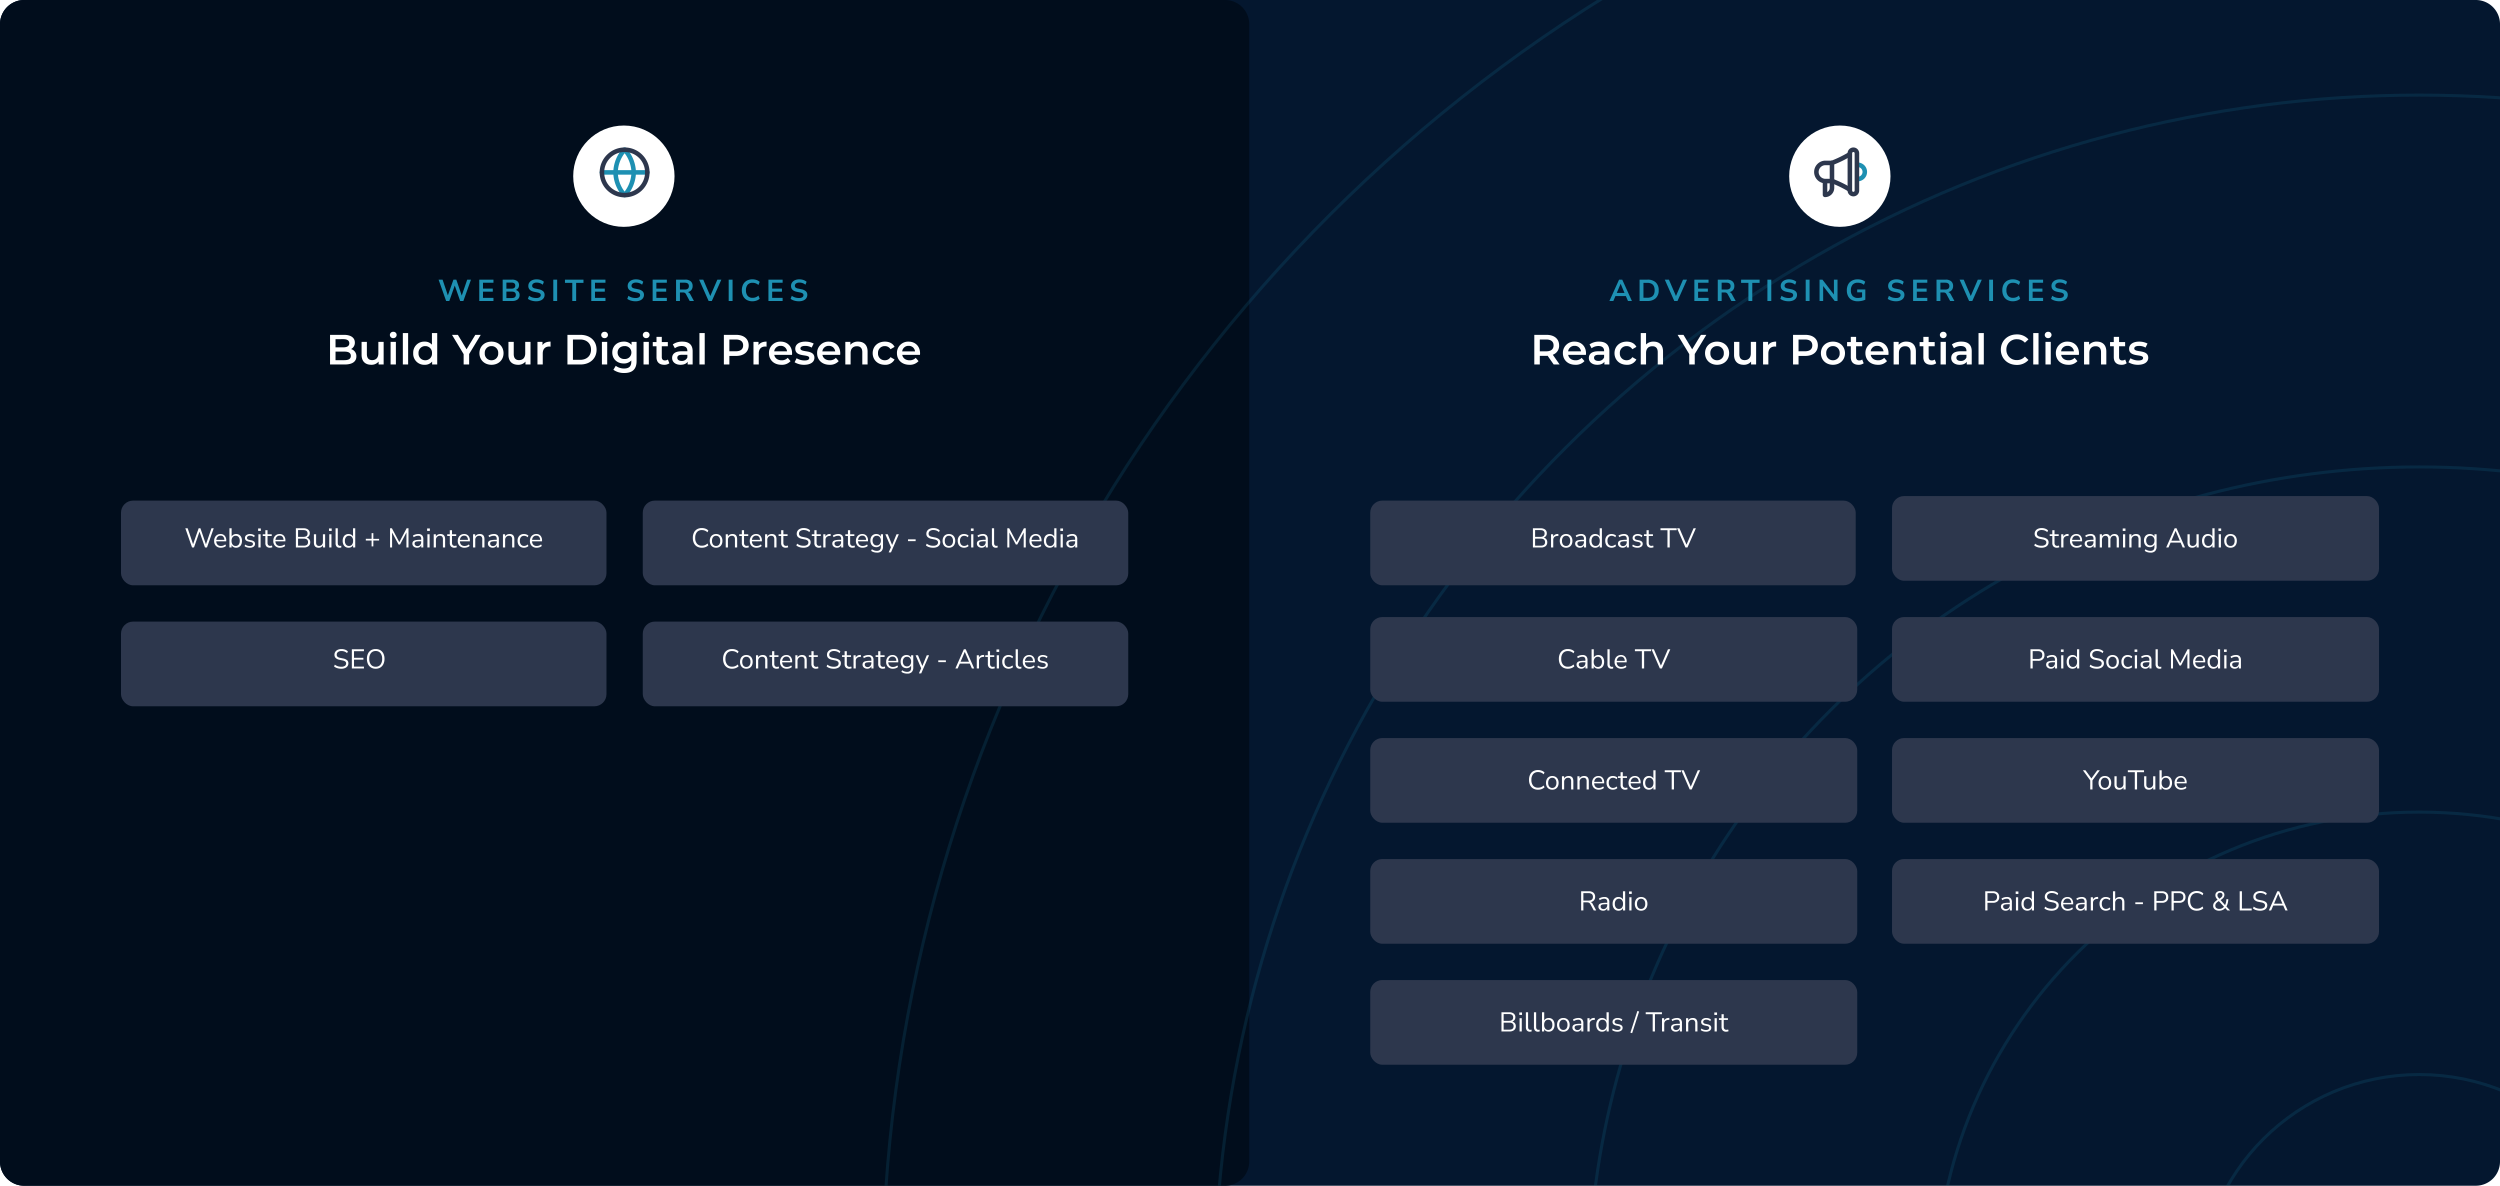 <svg xmlns="http://www.w3.org/2000/svg" xmlns:xlink="http://www.w3.org/1999/xlink" width="1653" height="784" viewBox="0 0 1653 784"><defs><clipPath id="a"><rect width="1653" height="784" rx="16" transform="translate(235 1194)" fill="#04172f"/></clipPath><clipPath id="b"><rect width="2049.609" height="2038.56" fill="none" stroke="#1e90b2" stroke-width="2"/></clipPath><filter id="c" x="1153" y="53" width="127" height="127" filterUnits="userSpaceOnUse"><feOffset dy="3" input="SourceAlpha"/><feGaussianBlur stdDeviation="10" result="d"/><feFlood flood-opacity="0.161"/><feComposite operator="in" in2="d"/><feComposite in="SourceGraphic"/></filter><filter id="e" x="882" y="307" width="369" height="104" filterUnits="userSpaceOnUse"><feOffset dy="3" input="SourceAlpha"/><feGaussianBlur stdDeviation="8" result="f"/><feFlood flood-opacity="0.059"/><feComposite operator="in" in2="f"/><feComposite in="SourceGraphic"/></filter><filter id="g" x="349" y="53" width="127" height="127" filterUnits="userSpaceOnUse"><feOffset dy="3" input="SourceAlpha"/><feGaussianBlur stdDeviation="10" result="h"/><feFlood flood-opacity="0.161"/><feComposite operator="in" in2="h"/><feComposite in="SourceGraphic"/></filter><filter id="i" x="56" y="307" width="369" height="104" filterUnits="userSpaceOnUse"><feOffset dy="3" input="SourceAlpha"/><feGaussianBlur stdDeviation="8" result="j"/><feFlood flood-opacity="0.059"/><feComposite operator="in" in2="j"/><feComposite in="SourceGraphic"/></filter><filter id="k" x="56" y="387" width="369" height="104" filterUnits="userSpaceOnUse"><feOffset dy="3" input="SourceAlpha"/><feGaussianBlur stdDeviation="8" result="l"/><feFlood flood-opacity="0.059"/><feComposite operator="in" in2="l"/><feComposite in="SourceGraphic"/></filter><filter id="m" x="401" y="307" width="369" height="104" filterUnits="userSpaceOnUse"><feOffset dy="3" input="SourceAlpha"/><feGaussianBlur stdDeviation="8" result="n"/><feFlood flood-opacity="0.059"/><feComposite operator="in" in2="n"/><feComposite in="SourceGraphic"/></filter><filter id="o" x="401" y="387" width="369" height="104" filterUnits="userSpaceOnUse"><feOffset dy="3" input="SourceAlpha"/><feGaussianBlur stdDeviation="8" result="p"/><feFlood flood-opacity="0.059"/><feComposite operator="in" in2="p"/><feComposite in="SourceGraphic"/></filter></defs><g transform="translate(1881 5151)"><path d="M16,0H1637a16,16,0,0,1,16,16V768a16,16,0,0,1-16,16H16A16,16,0,0,1,0,768V16A16,16,0,0,1,16,0Z" transform="translate(-1881 -5151)" fill="#04172f"/><path d="M16,0H810a16,16,0,0,1,16,16V768a16,16,0,0,1-16,16H16A16,16,0,0,1,0,768V16A16,16,0,0,1,16,0Z" transform="translate(-1881 -5151)" fill="#010d1c"/><g transform="translate(-2116 -6345)" clip-path="url(#a)"><g transform="translate(809.789 1029.822)" opacity="0.152"><g transform="translate(0 0)"><g clip-path="url(#b)"><path d="M322.573,176.416c0,79.871-65.1,144.615-145.4,144.615C96.9,321.032,31.8,256.288,31.8,176.416S96.9,31.8,177.173,31.8C257.478,31.8,322.573,96.545,322.573,176.416Z" transform="translate(847.617 842.864)" fill="none" stroke="#1e90b2" stroke-miterlimit="10" stroke-width="2"/><path d="M665.189,343.629c0,175.695-143.215,318.137-319.862,318.137S25.493,519.324,25.493,343.629,168.68,25.492,345.327,25.492,665.189,167.934,665.189,343.629Z" transform="translate(679.464 675.651)" fill="none" stroke="#1e90b2" stroke-miterlimit="10" stroke-width="2"/><ellipse cx="549.326" cy="546.364" rx="549.326" ry="546.364" transform="translate(475.468 472.921)" fill="none" stroke="#1e90b2" stroke-miterlimit="10" stroke-width="2"/><ellipse cx="796.516" cy="792.222" rx="796.516" ry="792.222" transform="translate(228.283 227.064)" fill="none" stroke="#1e90b2" stroke-miterlimit="10" stroke-width="2"/><ellipse cx="1016.246" cy="1010.768" rx="1016.246" ry="1010.768" transform="translate(8.553 8.518)" fill="none" stroke="#1e90b2" stroke-miterlimit="10" stroke-width="2"/></g></g></g></g><g transform="translate(-1033 -10963)"><path d="M-151.85,0l6.38-14.1h2.1L-136.99,0h-2.6l-1.4-3.26h-6.88L-149.25,0Zm7.4-11.32-2.54,6.02h5.12l-2.54-6.02ZM-131.91,0V-14.1h5.24a7.666,7.666,0,0,1,5.47,1.82,6.83,6.83,0,0,1,1.93,5.22,6.87,6.87,0,0,1-1.93,5.22A7.614,7.614,0,0,1-126.67,0Zm2.56-2.12h2.52q4.88,0,4.88-4.94,0-4.92-4.88-4.92h-2.52ZM-108.97,0l-6.28-14.1h2.74l4.66,10.82,4.66-10.82h2.64L-106.83,0Zm13.28,0V-14.1h9.38v2.04h-6.92v3.88h6.48v2.04h-6.48v4.1h6.92V0Zm15.48,0V-14.1h6.12a5.244,5.244,0,0,1,3.58,1.11,3.927,3.927,0,0,1,1.26,3.11,4.06,4.06,0,0,1-.82,2.61,4.087,4.087,0,0,1-2.36,1.39,2.963,2.963,0,0,1,1.68,1.54L-68.39,0h-2.82l-2.44-4.5a2.035,2.035,0,0,0-.85-.9,2.842,2.842,0,0,0-1.25-.24h-1.9V0Zm2.56-7.54h3.12q2.8,0,2.8-2.28,0-2.26-2.8-2.26h-3.12ZM-59.95,0V-11.96h-4.84V-14.1h12.24v2.14h-4.84V0Zm12.56,0V-14.1h2.56V0Zm14.02.2a10.583,10.583,0,0,1-3.08-.43,7.6,7.6,0,0,1-2.4-1.17l.78-2.02a7.843,7.843,0,0,0,2.15,1.08,8.214,8.214,0,0,0,2.55.38,3.927,3.927,0,0,0,2.3-.53,1.63,1.63,0,0,0,.72-1.37,1.321,1.321,0,0,0-.51-1.1,4.423,4.423,0,0,0-1.75-.66l-2.2-.46q-3.76-.8-3.76-3.86a3.854,3.854,0,0,1,.7-2.3,4.551,4.551,0,0,1,1.94-1.52,7.106,7.106,0,0,1,2.86-.54,8.3,8.3,0,0,1,2.7.43,5.781,5.781,0,0,1,2.1,1.21l-.78,1.92a6.056,6.056,0,0,0-4.04-1.4,3.553,3.553,0,0,0-2.16.58,1.807,1.807,0,0,0-.78,1.52,1.468,1.468,0,0,0,.48,1.15,3.591,3.591,0,0,0,1.64.67l2.18.46a6.171,6.171,0,0,1,2.95,1.32,3.117,3.117,0,0,1,.97,2.4,3.743,3.743,0,0,1-.68,2.22A4.4,4.4,0,0,1-30.42-.33,7.521,7.521,0,0,1-33.37.2Zm11.3-.2V-14.1h2.56V0Zm9.16,0V-14.1h1.92l7.58,9.84V-14.1h2.38V0h-1.9l-7.6-9.88V0ZM12.37.2A8.141,8.141,0,0,1,8.42-.68a5.87,5.87,0,0,1-2.45-2.5,8.24,8.24,0,0,1-.84-3.84,8.186,8.186,0,0,1,.86-3.87,6.025,6.025,0,0,1,2.48-2.52,7.945,7.945,0,0,1,3.88-.89,8.8,8.8,0,0,1,2.78.43,6.115,6.115,0,0,1,2.16,1.19l-.86,2a6.254,6.254,0,0,0-1.92-1.06,6.928,6.928,0,0,0-2.16-.32,4.288,4.288,0,0,0-3.39,1.3A5.471,5.471,0,0,0,7.81-7.02,5.333,5.333,0,0,0,8.99-3.28,4.528,4.528,0,0,0,12.49-2a8.569,8.569,0,0,0,1.35-.11,9.1,9.1,0,0,0,1.37-.33V-5.72H11.97v-1.9h5.38V-.84a9.869,9.869,0,0,1-2.32.76A12.976,12.976,0,0,1,12.37.2ZM37.65.2a10.583,10.583,0,0,1-3.08-.43,7.6,7.6,0,0,1-2.4-1.17l.78-2.02A7.843,7.843,0,0,0,35.1-2.34a8.214,8.214,0,0,0,2.55.38,3.927,3.927,0,0,0,2.3-.53,1.63,1.63,0,0,0,.72-1.37,1.321,1.321,0,0,0-.51-1.1,4.423,4.423,0,0,0-1.75-.66l-2.2-.46q-3.76-.8-3.76-3.86a3.854,3.854,0,0,1,.7-2.3,4.551,4.551,0,0,1,1.94-1.52,7.106,7.106,0,0,1,2.86-.54,8.3,8.3,0,0,1,2.7.43,5.781,5.781,0,0,1,2.1,1.21l-.78,1.92a6.056,6.056,0,0,0-4.04-1.4,3.553,3.553,0,0,0-2.16.58,1.807,1.807,0,0,0-.78,1.52,1.468,1.468,0,0,0,.48,1.15,3.591,3.591,0,0,0,1.64.67l2.18.46a6.171,6.171,0,0,1,2.95,1.32,3.117,3.117,0,0,1,.97,2.4,3.743,3.743,0,0,1-.68,2.22A4.4,4.4,0,0,1,40.6-.33,7.521,7.521,0,0,1,37.65.2ZM48.95,0V-14.1h9.38v2.04H51.41v3.88h6.48v2.04H51.41v4.1h6.92V0ZM64.43,0V-14.1h6.12a5.244,5.244,0,0,1,3.58,1.11,3.927,3.927,0,0,1,1.26,3.11,4.06,4.06,0,0,1-.82,2.61,4.087,4.087,0,0,1-2.36,1.39,2.963,2.963,0,0,1,1.68,1.54L76.25,0H73.43L70.99-4.5a2.035,2.035,0,0,0-.85-.9,2.842,2.842,0,0,0-1.25-.24h-1.9V0Zm2.56-7.54h3.12q2.8,0,2.8-2.28,0-2.26-2.8-2.26H66.99ZM85.95,0,79.67-14.1h2.74L87.07-3.28,91.73-14.1h2.64L88.09,0ZM99.23,0V-14.1h2.56V0Zm15.72.2a7.528,7.528,0,0,1-3.77-.89,5.981,5.981,0,0,1-2.41-2.52,8.3,8.3,0,0,1-.84-3.85,8.24,8.24,0,0,1,.84-3.84,5.994,5.994,0,0,1,2.41-2.51,7.528,7.528,0,0,1,3.77-.89,8.159,8.159,0,0,1,2.69.44,5.4,5.4,0,0,1,2.09,1.26l-.84,2.04a6.247,6.247,0,0,0-1.84-1.11,5.743,5.743,0,0,0-2.02-.35,4.083,4.083,0,0,0-3.26,1.29,5.429,5.429,0,0,0-1.12,3.67,5.469,5.469,0,0,0,1.12,3.68,4.068,4.068,0,0,0,3.26,1.3,5.743,5.743,0,0,0,2.02-.35,6.247,6.247,0,0,0,1.84-1.11l.84,2.04a5.637,5.637,0,0,1-2.09,1.25A7.994,7.994,0,0,1,114.95.2ZM125.51,0V-14.1h9.38v2.04h-6.92v3.88h6.48v2.04h-6.48v4.1h6.92V0Zm20.14.2a10.583,10.583,0,0,1-3.08-.43,7.6,7.6,0,0,1-2.4-1.17l.78-2.02a7.843,7.843,0,0,0,2.15,1.08,8.213,8.213,0,0,0,2.55.38,3.927,3.927,0,0,0,2.3-.53,1.63,1.63,0,0,0,.72-1.37,1.321,1.321,0,0,0-.51-1.1,4.423,4.423,0,0,0-1.75-.66l-2.2-.46q-3.76-.8-3.76-3.86a3.854,3.854,0,0,1,.7-2.3,4.551,4.551,0,0,1,1.94-1.52,7.106,7.106,0,0,1,2.86-.54,8.3,8.3,0,0,1,2.7.43,5.781,5.781,0,0,1,2.1,1.21l-.78,1.92a6.056,6.056,0,0,0-4.04-1.4,3.553,3.553,0,0,0-2.16.58,1.807,1.807,0,0,0-.78,1.52,1.468,1.468,0,0,0,.48,1.15,3.591,3.591,0,0,0,1.64.67l2.18.46a6.171,6.171,0,0,1,2.95,1.32,3.117,3.117,0,0,1,.97,2.4,3.743,3.743,0,0,1-.68,2.22A4.4,4.4,0,0,1,148.6-.33,7.521,7.521,0,0,1,145.65.2Z" transform="translate(368 6011)" fill="#1e90b2"/><g transform="translate(-1671 7738)"><g transform="matrix(1, 0, 0, 1, 823, -1926)" filter="url(#c)"><circle cx="33.5" cy="33.5" r="33.5" transform="translate(1183 80)" fill="#fff"/></g><g transform="translate(2023.5 -1827.5)"><path d="M10.809,21.269V9.216A73.969,73.969,0,0,0,22.622,3.442" fill="none" stroke="#2d374d" stroke-linejoin="round" stroke-width="3"/><path d="M27.3,10.458h.49a4.715,4.715,0,0,1,0,9.431H27.3" fill="none" stroke="#1e90b2" stroke-linejoin="round" stroke-width="3"/><path d="M10.813,21.129v4.6A4.612,4.612,0,0,1,6.2,30.341V21.23" fill="none" stroke="#2d374d" stroke-linejoin="round" stroke-width="3"/><path d="M22.622,26.9a74,74,0,0,0-11.813-5.773" fill="none" stroke="#2d374d" stroke-linejoin="round" stroke-width="3"/><path d="M10.813,21.234h-4.3A6.011,6.011,0,0,1,.5,15.224h0a6.011,6.011,0,0,1,6.011-6.01h4.3" fill="none" stroke="#2d374d" stroke-linejoin="round" stroke-width="3"/><path d="M24.961,29.846h0a2.333,2.333,0,0,1-2.333-2.333V2.834a2.333,2.333,0,1,1,4.666,0V27.513A2.333,2.333,0,0,1,24.961,29.846Z" fill="none" stroke="#2d374d" stroke-linejoin="round" stroke-width="3"/></g></g><g transform="translate(302 2877)"><g transform="matrix(1, 0, 0, 1, -1150, 2935)" filter="url(#e)"><rect width="321" height="56" rx="8" transform="translate(906 328)" fill="#2d374d"/></g><path d="M1.566,0V-12.69H6.642a4.683,4.683,0,0,1,3.033.873,2.971,2.971,0,0,1,1.071,2.439,2.935,2.935,0,0,1-.54,1.782,3.084,3.084,0,0,1-1.494,1.08,3.153,3.153,0,0,1,1.719,1.062,3.036,3.036,0,0,1,.621,1.962A3.159,3.159,0,0,1,9.954-.9a4.759,4.759,0,0,1-3.1.9Zm1.44-7.02h3.42q2.862,0,2.862-2.232,0-2.25-2.862-2.25H3.006Zm0,5.832H6.714q2.88,0,2.88-2.322T6.714-5.832H3.006ZM13.536,0V-8.748h1.422v1.566a3.1,3.1,0,0,1,2.88-1.746l.522-.054.108,1.26-.918.108a2.863,2.863,0,0,0-1.89.783,2.553,2.553,0,0,0-.648,1.845V0Zm9.972.162A4.244,4.244,0,0,1,21.294-.4a3.759,3.759,0,0,1-1.449-1.575,5.275,5.275,0,0,1-.513-2.4,5.275,5.275,0,0,1,.513-2.4,3.759,3.759,0,0,1,1.449-1.575,4.244,4.244,0,0,1,2.214-.558,4.256,4.256,0,0,1,2.2.558,3.741,3.741,0,0,1,1.458,1.575,5.275,5.275,0,0,1,.513,2.4,5.275,5.275,0,0,1-.513,2.4A3.741,3.741,0,0,1,25.713-.4,4.256,4.256,0,0,1,23.508.162Zm0-1.17a2.44,2.44,0,0,0,1.962-.873,3.757,3.757,0,0,0,.738-2.493,3.751,3.751,0,0,0-.738-2.5,2.451,2.451,0,0,0-1.962-.864,2.445,2.445,0,0,0-1.971.864,3.783,3.783,0,0,0-.729,2.5,3.789,3.789,0,0,0,.729,2.493A2.434,2.434,0,0,0,23.508-1.008ZM32.634.162a3.591,3.591,0,0,1-1.611-.351A2.849,2.849,0,0,1,29.9-1.152a2.387,2.387,0,0,1-.414-1.368,2.2,2.2,0,0,1,.5-1.512,2.958,2.958,0,0,1,1.638-.8,15.739,15.739,0,0,1,3.123-.243h.576v-.558a2.328,2.328,0,0,0-.459-1.611,1.917,1.917,0,0,0-1.467-.5,5.217,5.217,0,0,0-1.53.225,6,6,0,0,0-1.512.729l-.5-1.062a5.555,5.555,0,0,1,1.665-.774A6.673,6.673,0,0,1,33.39-8.91a3.4,3.4,0,0,1,2.511.828,3.535,3.535,0,0,1,.819,2.574V0H35.352V-1.512A2.716,2.716,0,0,1,34.3-.288,3.047,3.047,0,0,1,32.634.162Zm.234-1.1a2.283,2.283,0,0,0,1.764-.747,2.7,2.7,0,0,0,.684-1.9v-.54h-.558a15.182,15.182,0,0,0-2.3.135,2.136,2.136,0,0,0-1.17.468,1.228,1.228,0,0,0-.333.909A1.558,1.558,0,0,0,31.473-1.4,1.991,1.991,0,0,0,32.868-.936ZM42.75.162A3.711,3.711,0,0,1,40.707-.4a3.663,3.663,0,0,1-1.35-1.575,5.611,5.611,0,0,1-.477-2.4A5.658,5.658,0,0,1,39.357-6.8a3.6,3.6,0,0,1,1.35-1.566A3.757,3.757,0,0,1,42.75-8.91a3.566,3.566,0,0,1,1.809.45A2.8,2.8,0,0,1,45.72-7.218V-12.69h1.458V0H45.756V-1.6a2.847,2.847,0,0,1-1.17,1.3A3.541,3.541,0,0,1,42.75.162Zm.306-1.17a2.44,2.44,0,0,0,1.962-.873,3.757,3.757,0,0,0,.738-2.493,3.751,3.751,0,0,0-.738-2.5,2.451,2.451,0,0,0-1.962-.864,2.445,2.445,0,0,0-1.971.864,3.783,3.783,0,0,0-.729,2.5,3.789,3.789,0,0,0,.729,2.493A2.434,2.434,0,0,0,43.056-1.008ZM53.622.162a4.359,4.359,0,0,1-2.268-.567,3.759,3.759,0,0,1-1.467-1.6,5.389,5.389,0,0,1-.513-2.421,4.583,4.583,0,0,1,1.134-3.285,4.084,4.084,0,0,1,3.114-1.2,4.657,4.657,0,0,1,1.6.288,3.533,3.533,0,0,1,1.314.81l-.5,1.062a3.333,3.333,0,0,0-1.143-.738,3.346,3.346,0,0,0-1.179-.234,2.631,2.631,0,0,0-2.106.855,3.653,3.653,0,0,0-.738,2.457,3.815,3.815,0,0,0,.738,2.475,2.557,2.557,0,0,0,2.106.909,3.346,3.346,0,0,0,1.179-.234,3.219,3.219,0,0,0,1.143-.756l.5,1.062a3.617,3.617,0,0,1-1.323.819A4.557,4.557,0,0,1,53.622.162Zm7.308,0a3.591,3.591,0,0,1-1.611-.351,2.849,2.849,0,0,1-1.125-.963A2.387,2.387,0,0,1,57.78-2.52a2.2,2.2,0,0,1,.495-1.512,2.958,2.958,0,0,1,1.638-.8,15.739,15.739,0,0,1,3.123-.243h.576v-.558a2.328,2.328,0,0,0-.459-1.611,1.917,1.917,0,0,0-1.467-.5,5.217,5.217,0,0,0-1.53.225,6,6,0,0,0-1.512.729l-.5-1.062a5.555,5.555,0,0,1,1.665-.774,6.673,6.673,0,0,1,1.881-.288,3.4,3.4,0,0,1,2.511.828,3.535,3.535,0,0,1,.819,2.574V0H63.648V-1.512A2.716,2.716,0,0,1,62.595-.288,3.047,3.047,0,0,1,60.93.162Zm.234-1.1a2.283,2.283,0,0,0,1.764-.747,2.7,2.7,0,0,0,.684-1.9v-.54h-.558a15.182,15.182,0,0,0-2.3.135,2.136,2.136,0,0,0-1.17.468,1.228,1.228,0,0,0-.333.909A1.558,1.558,0,0,0,59.769-1.4,1.991,1.991,0,0,0,61.164-.936Zm9.5,1.1a6.457,6.457,0,0,1-1.944-.288,4.129,4.129,0,0,1-1.512-.81l.468-1.026a4.29,4.29,0,0,0,1.431.765A5.345,5.345,0,0,0,70.7-.954a2.63,2.63,0,0,0,1.548-.378,1.2,1.2,0,0,0,.522-1.026,1.007,1.007,0,0,0-.342-.8,2.459,2.459,0,0,0-1.08-.459l-1.638-.36q-2.232-.486-2.232-2.3a2.281,2.281,0,0,1,.945-1.908A3.975,3.975,0,0,1,70.9-8.91a5.294,5.294,0,0,1,1.719.279,3.467,3.467,0,0,1,1.359.819l-.486,1.026a3.651,3.651,0,0,0-1.215-.747A3.885,3.885,0,0,0,70.9-7.794a2.5,2.5,0,0,0-1.53.4,1.248,1.248,0,0,0-.522,1.044q0,1.008,1.332,1.3l1.638.342a3.7,3.7,0,0,1,1.746.8A1.923,1.923,0,0,1,74.16-2.43a2.221,2.221,0,0,1-.954,1.9A4.226,4.226,0,0,1,70.668.162Zm9.126,0a3.049,3.049,0,0,1-2.322-.819A3.318,3.318,0,0,1,76.7-3.024v-4.59h-1.71V-8.748H76.7V-11.43h1.458v2.682h2.772v1.134H78.156v4.446a2.42,2.42,0,0,0,.432,1.557,1.708,1.708,0,0,0,1.4.531,2.367,2.367,0,0,0,.576-.072q.288-.072.522-.144L81.342-.18a2.96,2.96,0,0,1-.684.234A3.7,3.7,0,0,1,79.794.162ZM90.522,0V-11.412H85.914V-12.69h10.71v1.278H92.016V0Zm11.9,0L96.876-12.69H98.46l4.662,10.818,4.644-10.818h1.548L103.752,0Z" transform="translate(-138 3297)" fill="#fff" stroke="rgba(0,0,0,0)" stroke-width="1"/><rect width="322" height="56" rx="8" transform="translate(101 3263)" fill="#2d374d"/><path d="M-62.163.162a8.812,8.812,0,0,1-2.7-.387A6.133,6.133,0,0,1-66.951-1.35l.522-1.188A6.719,6.719,0,0,0-64.5-1.494a7.283,7.283,0,0,0,2.34.342,3.924,3.924,0,0,0,2.4-.6,1.913,1.913,0,0,0,.783-1.593,1.549,1.549,0,0,0-.567-1.26,4.445,4.445,0,0,0-1.9-.738l-1.872-.378A5.053,5.053,0,0,1-65.844-6.9a2.921,2.921,0,0,1-.837-2.187,3.4,3.4,0,0,1,.585-1.98,3.83,3.83,0,0,1,1.629-1.314,5.845,5.845,0,0,1,2.412-.468,6.813,6.813,0,0,1,2.376.4,5.052,5.052,0,0,1,1.854,1.161l-.522,1.152a5.249,5.249,0,0,0-1.71-1.071,5.776,5.776,0,0,0-2.016-.333,3.6,3.6,0,0,0-2.268.657,2.092,2.092,0,0,0-.846,1.737,1.8,1.8,0,0,0,.531,1.368,3.477,3.477,0,0,0,1.737.738l1.872.4A5.894,5.894,0,0,1-58.356-5.5a2.623,2.623,0,0,1,.873,2.079,3.183,3.183,0,0,1-.567,1.872,3.683,3.683,0,0,1-1.62,1.26A6.314,6.314,0,0,1-62.163.162Zm10.242,0a3.049,3.049,0,0,1-2.322-.819,3.318,3.318,0,0,1-.774-2.367v-4.59h-1.71V-8.748h1.71V-11.43h1.458v2.682h2.772v1.134h-2.772v4.446a2.42,2.42,0,0,0,.432,1.557,1.708,1.708,0,0,0,1.4.531,2.367,2.367,0,0,0,.576-.072q.288-.072.522-.144l.252,1.116a2.96,2.96,0,0,1-.684.234A3.7,3.7,0,0,1-51.921.162ZM-49.131,0V-8.748h1.422v1.566a3.1,3.1,0,0,1,2.88-1.746l.522-.054.108,1.26-.918.108a2.863,2.863,0,0,0-1.89.783,2.553,2.553,0,0,0-.648,1.845V0Zm10.278.162a4.408,4.408,0,0,1-3.276-1.215,4.482,4.482,0,0,1-1.206-3.3,5.082,5.082,0,0,1,.54-2.385,3.954,3.954,0,0,1,1.485-1.6,4.168,4.168,0,0,1,2.187-.567,3.526,3.526,0,0,1,2.79,1.143,4.584,4.584,0,0,1,1.008,3.141v.558h-6.588a3.3,3.3,0,0,0,.864,2.277,2.988,2.988,0,0,0,2.2.783,4.7,4.7,0,0,0,1.512-.243,4.112,4.112,0,0,0,1.368-.8l.5,1.026a4.13,4.13,0,0,1-1.512.873A5.73,5.73,0,0,1-38.853.162Zm-.234-7.992a2.549,2.549,0,0,0-1.962.774A3.385,3.385,0,0,0-41.9-5.022h5.31a3.276,3.276,0,0,0-.693-2.07A2.264,2.264,0,0,0-39.087-7.83ZM-30.465.162a3.591,3.591,0,0,1-1.611-.351A2.849,2.849,0,0,1-33.2-1.152a2.387,2.387,0,0,1-.414-1.368,2.2,2.2,0,0,1,.495-1.512,2.958,2.958,0,0,1,1.638-.8,15.739,15.739,0,0,1,3.123-.243h.576v-.558a2.328,2.328,0,0,0-.459-1.611,1.917,1.917,0,0,0-1.467-.5,5.217,5.217,0,0,0-1.53.225,6,6,0,0,0-1.512.729l-.5-1.062a5.555,5.555,0,0,1,1.665-.774,6.673,6.673,0,0,1,1.881-.288,3.4,3.4,0,0,1,2.511.828,3.535,3.535,0,0,1,.819,2.574V0h-1.368V-1.512A2.716,2.716,0,0,1-28.8-.288,3.047,3.047,0,0,1-30.465.162Zm.234-1.1a2.283,2.283,0,0,0,1.764-.747,2.7,2.7,0,0,0,.684-1.9v-.54h-.558a15.182,15.182,0,0,0-2.3.135,2.136,2.136,0,0,0-1.17.468,1.228,1.228,0,0,0-.333.909A1.558,1.558,0,0,0-31.626-1.4,1.991,1.991,0,0,0-30.231-.936ZM-23.643,0V-8.748h1.422v1.476a2.884,2.884,0,0,1,1.1-1.215,3.112,3.112,0,0,1,1.638-.423,2.474,2.474,0,0,1,2.628,1.782,3.043,3.043,0,0,1,1.17-1.3,3.327,3.327,0,0,1,1.782-.477q2.916,0,2.916,3.456V0h-1.458V-5.382a2.98,2.98,0,0,0-.423-1.773,1.627,1.627,0,0,0-1.4-.567,2.089,2.089,0,0,0-1.692.756,3.048,3.048,0,0,0-.63,2.016V0h-1.458V-5.382a2.98,2.98,0,0,0-.423-1.773,1.627,1.627,0,0,0-1.4-.567,2.083,2.083,0,0,0-1.7.756,3.078,3.078,0,0,0-.621,2.016V0ZM-8.451-10.926v-1.638h1.8v1.638ZM-8.271,0V-8.748h1.458V0ZM-4.1,0V-8.748h1.422v1.494A2.847,2.847,0,0,1-1.449-8.5,3.788,3.788,0,0,1,.333-8.91q3.114,0,3.114,3.456V0H1.989V-5.364a2.756,2.756,0,0,0-.477-1.791A1.88,1.88,0,0,0-.009-7.722a2.521,2.521,0,0,0-1.917.747,2.765,2.765,0,0,0-.711,1.989V0ZM10,3.4a7.45,7.45,0,0,1-2.133-.3,5.417,5.417,0,0,1-1.773-.891l.486-1.062A5.8,5.8,0,0,0,8.19,1.98a5.76,5.76,0,0,0,1.737.252q2.592,0,2.592-2.664V-1.98A2.885,2.885,0,0,1,11.34-.675,3.5,3.5,0,0,1,9.513-.2,3.823,3.823,0,0,1,7.425-.756,3.684,3.684,0,0,1,6.066-2.3a5.148,5.148,0,0,1-.477-2.277,5.148,5.148,0,0,1,.477-2.277A3.565,3.565,0,0,1,7.425-8.37a3.92,3.92,0,0,1,2.088-.54,3.554,3.554,0,0,1,1.827.468,2.852,2.852,0,0,1,1.179,1.278V-8.748h1.422V-.63a4.13,4.13,0,0,1-1,3.024A3.969,3.969,0,0,1,10,3.4ZM9.783-1.386a2.492,2.492,0,0,0,2-.864,3.455,3.455,0,0,0,.738-2.322,3.42,3.42,0,0,0-.738-2.313,2.5,2.5,0,0,0-2-.855,2.483,2.483,0,0,0-1.98.855,3.42,3.42,0,0,0-.738,2.313A3.455,3.455,0,0,0,7.8-2.25,2.471,2.471,0,0,0,9.783-1.386ZM20.277,0l5.6-12.69h1.26L32.733,0H31.2L29.8-3.24H23.193L21.807,0Zm6.21-10.962-2.754,6.48h5.544l-2.754-6.48ZM37.521.162q-3.15,0-3.15-3.474V-8.748h1.458V-3.33A2.618,2.618,0,0,0,36.306-1.6a1.873,1.873,0,0,0,1.5.558,2.382,2.382,0,0,0,1.818-.747,2.786,2.786,0,0,0,.7-1.989V-8.748h1.458V0H40.365V-1.476A2.91,2.91,0,0,1,39.2-.261,3.355,3.355,0,0,1,37.521.162Zm10.332,0A3.711,3.711,0,0,1,45.81-.4a3.663,3.663,0,0,1-1.35-1.575,5.611,5.611,0,0,1-.477-2.4A5.658,5.658,0,0,1,44.46-6.8a3.6,3.6,0,0,1,1.35-1.566,3.757,3.757,0,0,1,2.043-.549,3.566,3.566,0,0,1,1.809.45,2.8,2.8,0,0,1,1.161,1.242V-12.69h1.458V0H50.859V-1.6a2.847,2.847,0,0,1-1.17,1.3A3.541,3.541,0,0,1,47.853.162Zm.306-1.17a2.44,2.44,0,0,0,1.962-.873,3.757,3.757,0,0,0,.738-2.493,3.751,3.751,0,0,0-.738-2.5,2.451,2.451,0,0,0-1.962-.864,2.445,2.445,0,0,0-1.971.864,3.783,3.783,0,0,0-.729,2.5,3.789,3.789,0,0,0,.729,2.493A2.434,2.434,0,0,0,48.159-1.008Zm6.678-9.918v-1.638h1.8v1.638ZM55.017,0V-8.748h1.458V0Zm7.812.162A4.244,4.244,0,0,1,60.615-.4a3.759,3.759,0,0,1-1.449-1.575,5.275,5.275,0,0,1-.513-2.4,5.275,5.275,0,0,1,.513-2.4,3.759,3.759,0,0,1,1.449-1.575,4.244,4.244,0,0,1,2.214-.558,4.256,4.256,0,0,1,2.205.558,3.741,3.741,0,0,1,1.458,1.575A5.275,5.275,0,0,1,67-4.374a5.275,5.275,0,0,1-.513,2.4A3.741,3.741,0,0,1,65.034-.4,4.256,4.256,0,0,1,62.829.162Zm0-1.17a2.44,2.44,0,0,0,1.962-.873,3.757,3.757,0,0,0,.738-2.493,3.751,3.751,0,0,0-.738-2.5,2.451,2.451,0,0,0-1.962-.864,2.445,2.445,0,0,0-1.971.864,3.783,3.783,0,0,0-.729,2.5,3.789,3.789,0,0,0,.729,2.493A2.434,2.434,0,0,0,62.829-1.008Z" transform="translate(262 3297)" fill="#fff" stroke="rgba(0,0,0,0)" stroke-width="1"/><rect width="322" height="56" rx="8" transform="translate(-244 3343)" fill="#2d374d"/><path d="M-30.321.162a6.159,6.159,0,0,1-3.2-.792,5.2,5.2,0,0,1-2.043-2.25,7.853,7.853,0,0,1-.711-3.474,7.809,7.809,0,0,1,.711-3.456,5.2,5.2,0,0,1,2.043-2.25,6.159,6.159,0,0,1,3.2-.792,6.86,6.86,0,0,1,2.421.414,5.074,5.074,0,0,1,1.881,1.206l-.576,1.206a5.471,5.471,0,0,0-1.719-1.125,5.334,5.334,0,0,0-1.971-.351,4.038,4.038,0,0,0-3.276,1.35,5.739,5.739,0,0,0-1.134,3.8,5.769,5.769,0,0,0,1.134,3.816,4.038,4.038,0,0,0,3.276,1.35,5.334,5.334,0,0,0,1.971-.351,5.471,5.471,0,0,0,1.719-1.125l.576,1.206A5.291,5.291,0,0,1-27.9-.261,6.729,6.729,0,0,1-30.321.162Zm8.892,0A3.591,3.591,0,0,1-23.04-.189a2.849,2.849,0,0,1-1.125-.963,2.387,2.387,0,0,1-.414-1.368,2.2,2.2,0,0,1,.495-1.512,2.958,2.958,0,0,1,1.638-.8,15.739,15.739,0,0,1,3.123-.243h.576v-.558a2.328,2.328,0,0,0-.459-1.611,1.917,1.917,0,0,0-1.467-.5,5.217,5.217,0,0,0-1.53.225,6,6,0,0,0-1.512.729l-.5-1.062a5.555,5.555,0,0,1,1.665-.774,6.673,6.673,0,0,1,1.881-.288,3.4,3.4,0,0,1,2.511.828,3.535,3.535,0,0,1,.819,2.574V0h-1.368V-1.512A2.716,2.716,0,0,1-19.764-.288,3.047,3.047,0,0,1-21.429.162Zm.234-1.1a2.283,2.283,0,0,0,1.764-.747,2.7,2.7,0,0,0,.684-1.9v-.54H-19.3a15.182,15.182,0,0,0-2.3.135,2.136,2.136,0,0,0-1.17.468,1.228,1.228,0,0,0-.333.909A1.558,1.558,0,0,0-22.59-1.4,1.991,1.991,0,0,0-21.195-.936Zm10.98,1.1a3.493,3.493,0,0,1-1.827-.468,2.992,2.992,0,0,1-1.179-1.278V0h-1.422V-12.69h1.458v5.454a2.8,2.8,0,0,1,1.17-1.224,3.579,3.579,0,0,1,1.8-.45,3.757,3.757,0,0,1,2.043.549A3.6,3.6,0,0,1-6.822-6.8a5.658,5.658,0,0,1,.477,2.421,5.611,5.611,0,0,1-.477,2.4A3.663,3.663,0,0,1-8.172-.4,3.711,3.711,0,0,1-10.215.162Zm-.306-1.17a2.44,2.44,0,0,0,1.962-.873,3.757,3.757,0,0,0,.738-2.493,3.751,3.751,0,0,0-.738-2.5,2.451,2.451,0,0,0-1.962-.864,2.451,2.451,0,0,0-1.962.864,3.751,3.751,0,0,0-.738,2.5,3.757,3.757,0,0,0,.738,2.493A2.44,2.44,0,0,0-10.521-1.008ZM-1.467.162A2.505,2.505,0,0,1-3.474-.621,3.394,3.394,0,0,1-4.149-2.9V-12.69h1.458v9.684q0,1.926,1.53,1.926a2.816,2.816,0,0,0,.81-.108L-.387.036A4.9,4.9,0,0,1-1.467.162Zm6.5,0A4.408,4.408,0,0,1,1.755-1.053a4.482,4.482,0,0,1-1.206-3.3,5.082,5.082,0,0,1,.54-2.385,3.954,3.954,0,0,1,1.485-1.6A4.168,4.168,0,0,1,4.761-8.91a3.526,3.526,0,0,1,2.79,1.143A4.584,4.584,0,0,1,8.559-4.626v.558H1.971a3.3,3.3,0,0,0,.864,2.277,2.988,2.988,0,0,0,2.2.783,4.7,4.7,0,0,0,1.512-.243,4.112,4.112,0,0,0,1.368-.8l.5,1.026A4.13,4.13,0,0,1,6.9-.153,5.73,5.73,0,0,1,5.031.162ZM4.8-7.83a2.549,2.549,0,0,0-1.962.774,3.385,3.385,0,0,0-.846,2.034H7.3a3.276,3.276,0,0,0-.693-2.07A2.264,2.264,0,0,0,4.8-7.83ZM18.6,0V-11.412H13.995V-12.69H24.7v1.278H20.1V0ZM30.5,0,24.957-12.69h1.584L31.2-1.872,35.847-12.69H37.4L31.833,0Z" transform="translate(-83 3377)" fill="#fff" stroke="rgba(0,0,0,0)" stroke-width="1"/><rect width="322" height="56" rx="8" transform="translate(101 3343)" fill="#2d374d"/><path d="M-69.462,0V-12.69h5.022a4.514,4.514,0,0,1,3.141.99A3.625,3.625,0,0,1-60.21-8.874,3.631,3.631,0,0,1-61.3-6.057a4.487,4.487,0,0,1-3.141,1h-3.546V0Zm1.476-6.3h3.366q2.952,0,2.952-2.574,0-2.592-2.952-2.592h-3.366ZM-55.944.162a3.591,3.591,0,0,1-1.611-.351,2.849,2.849,0,0,1-1.125-.963,2.387,2.387,0,0,1-.414-1.368A2.2,2.2,0,0,1-58.6-4.032a2.958,2.958,0,0,1,1.638-.8,15.739,15.739,0,0,1,3.123-.243h.576v-.558a2.328,2.328,0,0,0-.459-1.611,1.917,1.917,0,0,0-1.467-.5,5.217,5.217,0,0,0-1.53.225,6,6,0,0,0-1.512.729l-.5-1.062a5.555,5.555,0,0,1,1.665-.774,6.673,6.673,0,0,1,1.881-.288,3.4,3.4,0,0,1,2.511.828,3.535,3.535,0,0,1,.819,2.574V0h-1.368V-1.512A2.716,2.716,0,0,1-54.279-.288,3.047,3.047,0,0,1-55.944.162Zm.234-1.1a2.283,2.283,0,0,0,1.764-.747,2.7,2.7,0,0,0,.684-1.9v-.54h-.558a15.182,15.182,0,0,0-2.3.135,2.136,2.136,0,0,0-1.17.468,1.228,1.228,0,0,0-.333.909A1.558,1.558,0,0,0-57.105-1.4,1.991,1.991,0,0,0-55.71-.936Zm6.372-9.99v-1.638h1.8v1.638ZM-49.158,0V-8.748H-47.7V0Zm7.506.162A3.711,3.711,0,0,1-43.695-.4a3.663,3.663,0,0,1-1.35-1.575,5.611,5.611,0,0,1-.477-2.4A5.658,5.658,0,0,1-45.045-6.8a3.6,3.6,0,0,1,1.35-1.566,3.757,3.757,0,0,1,2.043-.549,3.566,3.566,0,0,1,1.809.45,2.8,2.8,0,0,1,1.161,1.242V-12.69h1.458V0h-1.422V-1.6a2.847,2.847,0,0,1-1.17,1.3A3.541,3.541,0,0,1-41.652.162Zm.306-1.17a2.44,2.44,0,0,0,1.962-.873,3.757,3.757,0,0,0,.738-2.493,3.751,3.751,0,0,0-.738-2.5,2.451,2.451,0,0,0-1.962-.864,2.445,2.445,0,0,0-1.971.864,3.783,3.783,0,0,0-.729,2.5,3.789,3.789,0,0,0,.729,2.493A2.434,2.434,0,0,0-41.346-1.008ZM-25.56.162a8.812,8.812,0,0,1-2.7-.387A6.133,6.133,0,0,1-30.348-1.35l.522-1.188A6.719,6.719,0,0,0-27.9-1.494a7.283,7.283,0,0,0,2.34.342,3.924,3.924,0,0,0,2.4-.6,1.913,1.913,0,0,0,.783-1.593,1.549,1.549,0,0,0-.567-1.26,4.445,4.445,0,0,0-1.9-.738l-1.872-.378A5.053,5.053,0,0,1-29.241-6.9a2.921,2.921,0,0,1-.837-2.187,3.4,3.4,0,0,1,.585-1.98,3.83,3.83,0,0,1,1.629-1.314,5.845,5.845,0,0,1,2.412-.468,6.813,6.813,0,0,1,2.376.4,5.052,5.052,0,0,1,1.854,1.161l-.522,1.152a5.249,5.249,0,0,0-1.71-1.071,5.776,5.776,0,0,0-2.016-.333,3.6,3.6,0,0,0-2.268.657,2.092,2.092,0,0,0-.846,1.737,1.8,1.8,0,0,0,.531,1.368,3.477,3.477,0,0,0,1.737.738l1.872.4A5.894,5.894,0,0,1-21.753-5.5,2.623,2.623,0,0,1-20.88-3.42a3.183,3.183,0,0,1-.567,1.872,3.683,3.683,0,0,1-1.62,1.26A6.314,6.314,0,0,1-25.56.162Zm10.4,0A4.244,4.244,0,0,1-17.37-.4a3.759,3.759,0,0,1-1.449-1.575,5.275,5.275,0,0,1-.513-2.4,5.275,5.275,0,0,1,.513-2.4A3.759,3.759,0,0,1-17.37-8.352a4.244,4.244,0,0,1,2.214-.558,4.256,4.256,0,0,1,2.2.558,3.741,3.741,0,0,1,1.458,1.575,5.275,5.275,0,0,1,.513,2.4,5.275,5.275,0,0,1-.513,2.4A3.741,3.741,0,0,1-12.951-.4,4.256,4.256,0,0,1-15.156.162Zm0-1.17a2.44,2.44,0,0,0,1.962-.873,3.757,3.757,0,0,0,.738-2.493,3.751,3.751,0,0,0-.738-2.5,2.451,2.451,0,0,0-1.962-.864,2.445,2.445,0,0,0-1.971.864,3.783,3.783,0,0,0-.729,2.5,3.789,3.789,0,0,0,.729,2.493A2.434,2.434,0,0,0-15.156-1.008ZM-5.076.162A4.359,4.359,0,0,1-7.344-.405a3.759,3.759,0,0,1-1.467-1.6,5.389,5.389,0,0,1-.513-2.421A4.583,4.583,0,0,1-8.19-7.713a4.084,4.084,0,0,1,3.114-1.2,4.657,4.657,0,0,1,1.6.288,3.533,3.533,0,0,1,1.314.81l-.5,1.062a3.333,3.333,0,0,0-1.143-.738,3.346,3.346,0,0,0-1.179-.234,2.631,2.631,0,0,0-2.106.855A3.653,3.653,0,0,0-7.83-4.41a3.815,3.815,0,0,0,.738,2.475,2.557,2.557,0,0,0,2.106.909A3.346,3.346,0,0,0-3.807-1.26a3.219,3.219,0,0,0,1.143-.756l.5,1.062a3.617,3.617,0,0,1-1.323.819A4.557,4.557,0,0,1-5.076.162ZM-.63-10.926v-1.638h1.8v1.638ZM-.45,0V-8.748H1.008V0ZM6.48.162A3.591,3.591,0,0,1,4.869-.189a2.849,2.849,0,0,1-1.125-.963A2.387,2.387,0,0,1,3.33-2.52a2.2,2.2,0,0,1,.495-1.512,2.958,2.958,0,0,1,1.638-.8,15.739,15.739,0,0,1,3.123-.243h.576v-.558A2.328,2.328,0,0,0,8.7-7.245a1.917,1.917,0,0,0-1.467-.5,5.217,5.217,0,0,0-1.53.225,6,6,0,0,0-1.512.729l-.5-1.062a5.555,5.555,0,0,1,1.665-.774A6.673,6.673,0,0,1,7.236-8.91a3.4,3.4,0,0,1,2.511.828,3.535,3.535,0,0,1,.819,2.574V0H9.2V-1.512A2.716,2.716,0,0,1,8.145-.288,3.047,3.047,0,0,1,6.48.162Zm.234-1.1a2.283,2.283,0,0,0,1.764-.747,2.7,2.7,0,0,0,.684-1.9v-.54H8.6a15.182,15.182,0,0,0-2.3.135,2.136,2.136,0,0,0-1.17.468,1.228,1.228,0,0,0-.333.909A1.558,1.558,0,0,0,5.319-1.4,1.991,1.991,0,0,0,6.714-.936Zm9.234,1.1a2.505,2.505,0,0,1-2.007-.783A3.394,3.394,0,0,1,13.266-2.9V-12.69h1.458v9.684q0,1.926,1.53,1.926a2.816,2.816,0,0,0,.81-.108L17.028.036A4.9,4.9,0,0,1,15.948.162ZM23.454,0V-12.69H24.7l4.878,9.162,4.842-9.162h1.242V0H34.29V-9.918L30.06-1.962h-.972L24.8-9.9V0Zm19.1.162a4.408,4.408,0,0,1-3.276-1.215,4.482,4.482,0,0,1-1.206-3.3,5.082,5.082,0,0,1,.54-2.385,3.954,3.954,0,0,1,1.485-1.6,4.168,4.168,0,0,1,2.187-.567,3.526,3.526,0,0,1,2.79,1.143A4.584,4.584,0,0,1,46.08-4.626v.558H39.492a3.3,3.3,0,0,0,.864,2.277,2.988,2.988,0,0,0,2.2.783,4.7,4.7,0,0,0,1.512-.243,4.112,4.112,0,0,0,1.368-.8l.5,1.026a4.13,4.13,0,0,1-1.512.873A5.73,5.73,0,0,1,42.552.162ZM42.318-7.83a2.549,2.549,0,0,0-1.962.774,3.385,3.385,0,0,0-.846,2.034h5.31a3.276,3.276,0,0,0-.693-2.07A2.264,2.264,0,0,0,42.318-7.83Zm9.2,7.992A3.711,3.711,0,0,1,49.473-.4a3.663,3.663,0,0,1-1.35-1.575,5.611,5.611,0,0,1-.477-2.4A5.658,5.658,0,0,1,48.123-6.8a3.6,3.6,0,0,1,1.35-1.566,3.757,3.757,0,0,1,2.043-.549,3.566,3.566,0,0,1,1.809.45,2.8,2.8,0,0,1,1.161,1.242V-12.69h1.458V0H54.522V-1.6a2.847,2.847,0,0,1-1.17,1.3A3.541,3.541,0,0,1,51.516.162Zm.306-1.17a2.44,2.44,0,0,0,1.962-.873,3.757,3.757,0,0,0,.738-2.493,3.751,3.751,0,0,0-.738-2.5,2.451,2.451,0,0,0-1.962-.864,2.445,2.445,0,0,0-1.971.864,3.783,3.783,0,0,0-.729,2.5,3.789,3.789,0,0,0,.729,2.493A2.434,2.434,0,0,0,51.822-1.008ZM58.5-10.926v-1.638h1.8v1.638ZM58.68,0V-8.748h1.458V0Zm6.93.162A3.591,3.591,0,0,1,64-.189a2.849,2.849,0,0,1-1.125-.963A2.387,2.387,0,0,1,62.46-2.52a2.2,2.2,0,0,1,.495-1.512,2.958,2.958,0,0,1,1.638-.8,15.739,15.739,0,0,1,3.123-.243h.576v-.558a2.328,2.328,0,0,0-.459-1.611,1.917,1.917,0,0,0-1.467-.5,5.217,5.217,0,0,0-1.53.225,6,6,0,0,0-1.512.729l-.5-1.062a5.555,5.555,0,0,1,1.665-.774,6.673,6.673,0,0,1,1.881-.288,3.4,3.4,0,0,1,2.511.828A3.535,3.535,0,0,1,69.7-5.508V0H68.328V-1.512A2.716,2.716,0,0,1,67.275-.288,3.047,3.047,0,0,1,65.61.162Zm.234-1.1a2.283,2.283,0,0,0,1.764-.747,2.7,2.7,0,0,0,.684-1.9v-.54h-.558a15.182,15.182,0,0,0-2.295.135,2.136,2.136,0,0,0-1.17.468,1.228,1.228,0,0,0-.333.909A1.558,1.558,0,0,0,64.449-1.4,1.991,1.991,0,0,0,65.844-.936Z" transform="translate(262 3377)" fill="#fff" stroke="rgba(0,0,0,0)" stroke-width="1"/><rect width="322" height="56" rx="8" transform="translate(-244 3423)" fill="#2d374d"/><path d="M-50.049.162a6.159,6.159,0,0,1-3.2-.792A5.2,5.2,0,0,1-55.3-2.88a7.853,7.853,0,0,1-.711-3.474A7.809,7.809,0,0,1-55.3-9.81a5.2,5.2,0,0,1,2.043-2.25,6.159,6.159,0,0,1,3.2-.792,6.86,6.86,0,0,1,2.421.414,5.074,5.074,0,0,1,1.881,1.206l-.576,1.206a5.471,5.471,0,0,0-1.719-1.125,5.334,5.334,0,0,0-1.971-.351,4.038,4.038,0,0,0-3.276,1.35,5.739,5.739,0,0,0-1.134,3.8,5.769,5.769,0,0,0,1.134,3.816,4.038,4.038,0,0,0,3.276,1.35,5.334,5.334,0,0,0,1.971-.351,5.471,5.471,0,0,0,1.719-1.125l.576,1.206a5.291,5.291,0,0,1-1.881,1.2A6.729,6.729,0,0,1-50.049.162Zm9.432,0A4.244,4.244,0,0,1-42.831-.4,3.759,3.759,0,0,1-44.28-1.971a5.275,5.275,0,0,1-.513-2.4,5.275,5.275,0,0,1,.513-2.4,3.759,3.759,0,0,1,1.449-1.575,4.244,4.244,0,0,1,2.214-.558,4.256,4.256,0,0,1,2.2.558,3.741,3.741,0,0,1,1.458,1.575,5.275,5.275,0,0,1,.513,2.4,5.275,5.275,0,0,1-.513,2.4A3.741,3.741,0,0,1-38.412-.4,4.256,4.256,0,0,1-40.617.162Zm0-1.17a2.44,2.44,0,0,0,1.962-.873,3.757,3.757,0,0,0,.738-2.493,3.751,3.751,0,0,0-.738-2.5,2.451,2.451,0,0,0-1.962-.864,2.445,2.445,0,0,0-1.971.864,3.783,3.783,0,0,0-.729,2.5,3.789,3.789,0,0,0,.729,2.493A2.434,2.434,0,0,0-40.617-1.008ZM-34.245,0V-8.748h1.422v1.494A2.847,2.847,0,0,1-31.6-8.5a3.788,3.788,0,0,1,1.782-.414q3.114,0,3.114,3.456V0h-1.458V-5.364a2.756,2.756,0,0,0-.477-1.791,1.88,1.88,0,0,0-1.521-.567,2.522,2.522,0,0,0-1.917.747,2.765,2.765,0,0,0-.711,1.989V0Zm10.224,0V-8.748H-22.6v1.494A2.847,2.847,0,0,1-21.375-8.5a3.788,3.788,0,0,1,1.782-.414q3.114,0,3.114,3.456V0h-1.458V-5.364a2.756,2.756,0,0,0-.477-1.791,1.88,1.88,0,0,0-1.521-.567,2.522,2.522,0,0,0-1.917.747,2.765,2.765,0,0,0-.711,1.989V0ZM-9.855.162a4.408,4.408,0,0,1-3.276-1.215,4.482,4.482,0,0,1-1.206-3.3,5.082,5.082,0,0,1,.54-2.385,3.954,3.954,0,0,1,1.485-1.6,4.168,4.168,0,0,1,2.187-.567,3.526,3.526,0,0,1,2.79,1.143A4.584,4.584,0,0,1-6.327-4.626v.558h-6.588a3.3,3.3,0,0,0,.864,2.277,2.988,2.988,0,0,0,2.2.783,4.7,4.7,0,0,0,1.512-.243,4.112,4.112,0,0,0,1.368-.8l.5,1.026a4.13,4.13,0,0,1-1.512.873A5.73,5.73,0,0,1-9.855.162Zm-.234-7.992a2.549,2.549,0,0,0-1.962.774A3.385,3.385,0,0,0-12.9-5.022h5.31a3.276,3.276,0,0,0-.693-2.07A2.264,2.264,0,0,0-10.089-7.83ZM-.513.162A4.359,4.359,0,0,1-2.781-.405a3.759,3.759,0,0,1-1.467-1.6,5.389,5.389,0,0,1-.513-2.421A4.583,4.583,0,0,1-3.627-7.713,4.084,4.084,0,0,1-.513-8.91a4.657,4.657,0,0,1,1.6.288,3.533,3.533,0,0,1,1.314.81L1.9-6.75A3.333,3.333,0,0,0,.756-7.488,3.346,3.346,0,0,0-.423-7.722a2.631,2.631,0,0,0-2.106.855A3.653,3.653,0,0,0-3.267-4.41a3.815,3.815,0,0,0,.738,2.475,2.557,2.557,0,0,0,2.106.909A3.346,3.346,0,0,0,.756-1.26,3.219,3.219,0,0,0,1.9-2.016L2.4-.954A3.617,3.617,0,0,1,1.08-.135,4.557,4.557,0,0,1-.513.162Zm8.136,0A3.049,3.049,0,0,1,5.3-.657a3.318,3.318,0,0,1-.774-2.367v-4.59H2.817V-8.748h1.71V-11.43H5.985v2.682H8.757v1.134H5.985v4.446a2.42,2.42,0,0,0,.432,1.557,1.708,1.708,0,0,0,1.4.531A2.367,2.367,0,0,0,8.4-1.152q.288-.072.522-.144L9.171-.18a2.96,2.96,0,0,1-.684.234A3.7,3.7,0,0,1,7.623.162Zm6.642,0a4.408,4.408,0,0,1-3.276-1.215,4.482,4.482,0,0,1-1.206-3.3,5.082,5.082,0,0,1,.54-2.385,3.954,3.954,0,0,1,1.485-1.6,4.168,4.168,0,0,1,2.187-.567,3.526,3.526,0,0,1,2.79,1.143,4.584,4.584,0,0,1,1.008,3.141v.558H11.2a3.3,3.3,0,0,0,.864,2.277,2.988,2.988,0,0,0,2.2.783,4.7,4.7,0,0,0,1.512-.243,4.112,4.112,0,0,0,1.368-.8l.5,1.026a4.13,4.13,0,0,1-1.512.873A5.73,5.73,0,0,1,14.265.162ZM14.031-7.83a2.549,2.549,0,0,0-1.962.774,3.385,3.385,0,0,0-.846,2.034h5.31a3.276,3.276,0,0,0-.693-2.07A2.264,2.264,0,0,0,14.031-7.83Zm9.2,7.992A3.711,3.711,0,0,1,21.186-.4a3.663,3.663,0,0,1-1.35-1.575,5.611,5.611,0,0,1-.477-2.4A5.658,5.658,0,0,1,19.836-6.8a3.6,3.6,0,0,1,1.35-1.566,3.757,3.757,0,0,1,2.043-.549,3.566,3.566,0,0,1,1.809.45A2.8,2.8,0,0,1,26.2-7.218V-12.69h1.458V0H26.235V-1.6a2.847,2.847,0,0,1-1.17,1.3A3.541,3.541,0,0,1,23.229.162Zm.306-1.17A2.44,2.44,0,0,0,25.5-1.881a3.757,3.757,0,0,0,.738-2.493,3.751,3.751,0,0,0-.738-2.5,2.451,2.451,0,0,0-1.962-.864,2.445,2.445,0,0,0-1.971.864,3.783,3.783,0,0,0-.729,2.5,3.789,3.789,0,0,0,.729,2.493A2.434,2.434,0,0,0,23.535-1.008ZM38.331,0V-11.412H33.723V-12.69h10.71v1.278H39.825V0Zm11.9,0L44.685-12.69h1.584L50.931-1.872,55.575-12.69h1.548L51.561,0Z" transform="translate(-83 3457)" fill="#fff" stroke="rgba(0,0,0,0)" stroke-width="1"/><rect width="322" height="56" rx="8" transform="translate(101 3423)" fill="#2d374d"/><path d="M-29.934,0V-6.012l-4.86-6.678h1.728l3.906,5.382,3.888-5.382H-23.6l-4.86,6.714V0Zm9.684.162A4.244,4.244,0,0,1-22.464-.4a3.759,3.759,0,0,1-1.449-1.575,5.275,5.275,0,0,1-.513-2.4,5.275,5.275,0,0,1,.513-2.4,3.759,3.759,0,0,1,1.449-1.575A4.244,4.244,0,0,1-20.25-8.91a4.256,4.256,0,0,1,2.2.558,3.741,3.741,0,0,1,1.458,1.575,5.275,5.275,0,0,1,.513,2.4,5.275,5.275,0,0,1-.513,2.4A3.741,3.741,0,0,1-18.045-.4,4.256,4.256,0,0,1-20.25.162Zm0-1.17a2.44,2.44,0,0,0,1.962-.873,3.757,3.757,0,0,0,.738-2.493,3.751,3.751,0,0,0-.738-2.5A2.451,2.451,0,0,0-20.25-7.74a2.445,2.445,0,0,0-1.971.864,3.783,3.783,0,0,0-.729,2.5,3.789,3.789,0,0,0,.729,2.493A2.434,2.434,0,0,0-20.25-1.008Zm9.468,1.17q-3.15,0-3.15-3.474V-8.748h1.458V-3.33A2.618,2.618,0,0,0-12-1.6a1.873,1.873,0,0,0,1.5.558,2.382,2.382,0,0,0,1.818-.747,2.786,2.786,0,0,0,.7-1.989V-8.748h1.458V0H-7.938V-1.476A2.91,2.91,0,0,1-9.1-.261,3.355,3.355,0,0,1-10.782.162ZM-.468,0V-11.412H-5.076V-12.69H5.634v1.278H1.026V0ZM8.856.162q-3.15,0-3.15-3.474V-8.748H7.164V-3.33A2.618,2.618,0,0,0,7.641-1.6a1.873,1.873,0,0,0,1.5.558,2.382,2.382,0,0,0,1.818-.747,2.786,2.786,0,0,0,.7-1.989V-8.748h1.458V0H11.7V-1.476A2.91,2.91,0,0,1,10.539-.261,3.355,3.355,0,0,1,8.856.162Zm11.43,0a3.493,3.493,0,0,1-1.827-.468A2.992,2.992,0,0,1,17.28-1.584V0H15.858V-12.69h1.458v5.454a2.805,2.805,0,0,1,1.17-1.224,3.579,3.579,0,0,1,1.8-.45,3.757,3.757,0,0,1,2.043.549A3.6,3.6,0,0,1,23.679-6.8a5.658,5.658,0,0,1,.477,2.421,5.611,5.611,0,0,1-.477,2.4A3.663,3.663,0,0,1,22.329-.4,3.711,3.711,0,0,1,20.286.162Zm-.306-1.17a2.44,2.44,0,0,0,1.962-.873,3.757,3.757,0,0,0,.738-2.493,3.751,3.751,0,0,0-.738-2.5A2.451,2.451,0,0,0,19.98-7.74a2.451,2.451,0,0,0-1.962.864,3.751,3.751,0,0,0-.738,2.5,3.757,3.757,0,0,0,.738,2.493A2.44,2.44,0,0,0,19.98-1.008ZM30.294.162a4.408,4.408,0,0,1-3.276-1.215,4.482,4.482,0,0,1-1.206-3.3,5.082,5.082,0,0,1,.54-2.385,3.954,3.954,0,0,1,1.485-1.6,4.168,4.168,0,0,1,2.187-.567,3.526,3.526,0,0,1,2.79,1.143,4.584,4.584,0,0,1,1.008,3.141v.558H27.234A3.3,3.3,0,0,0,28.1-1.791a2.988,2.988,0,0,0,2.2.783,4.7,4.7,0,0,0,1.512-.243,4.112,4.112,0,0,0,1.368-.8l.5,1.026a4.13,4.13,0,0,1-1.512.873A5.73,5.73,0,0,1,30.294.162ZM30.06-7.83a2.549,2.549,0,0,0-1.962.774,3.385,3.385,0,0,0-.846,2.034h5.31a3.276,3.276,0,0,0-.693-2.07A2.264,2.264,0,0,0,30.06-7.83Z" transform="translate(262 3457)" fill="#fff" stroke="rgba(0,0,0,0)" stroke-width="1"/><rect width="322" height="56" rx="8" transform="translate(-244 3503)" fill="#2d374d"/><path d="M-21.546,0V-12.69h5.022a4.626,4.626,0,0,1,3.141.954,3.421,3.421,0,0,1,1.089,2.718,3.433,3.433,0,0,1-.765,2.3,3.638,3.638,0,0,1-2.169,1.17,2.717,2.717,0,0,1,1.422,1.4L-11.574,0h-1.62l-2.2-4.068a2.351,2.351,0,0,0-.954-1.026,3.194,3.194,0,0,0-1.422-.27h-2.3V0Zm1.476-6.534h3.33q2.988,0,2.988-2.484,0-2.448-2.988-2.448h-3.33ZM-6.984.162A3.591,3.591,0,0,1-8.595-.189,2.849,2.849,0,0,1-9.72-1.152a2.387,2.387,0,0,1-.414-1.368,2.2,2.2,0,0,1,.495-1.512A2.958,2.958,0,0,1-8-4.833a15.739,15.739,0,0,1,3.123-.243H-4.3v-.558a2.328,2.328,0,0,0-.459-1.611,1.917,1.917,0,0,0-1.467-.5,5.217,5.217,0,0,0-1.53.225,6,6,0,0,0-1.512.729l-.5-1.062a5.555,5.555,0,0,1,1.665-.774A6.673,6.673,0,0,1-6.228-8.91a3.4,3.4,0,0,1,2.511.828A3.535,3.535,0,0,1-2.9-5.508V0H-4.266V-1.512A2.716,2.716,0,0,1-5.319-.288,3.047,3.047,0,0,1-6.984.162Zm.234-1.1a2.283,2.283,0,0,0,1.764-.747,2.7,2.7,0,0,0,.684-1.9v-.54H-4.86a15.182,15.182,0,0,0-2.3.135,2.136,2.136,0,0,0-1.17.468,1.228,1.228,0,0,0-.333.909A1.558,1.558,0,0,0-8.145-1.4,1.991,1.991,0,0,0-6.75-.936ZM3.132.162A3.711,3.711,0,0,1,1.089-.4,3.663,3.663,0,0,1-.261-1.971a5.611,5.611,0,0,1-.477-2.4A5.658,5.658,0,0,1-.261-6.8a3.6,3.6,0,0,1,1.35-1.566A3.757,3.757,0,0,1,3.132-8.91a3.566,3.566,0,0,1,1.809.45A2.8,2.8,0,0,1,6.1-7.218V-12.69H7.56V0H6.138V-1.6a2.847,2.847,0,0,1-1.17,1.3A3.541,3.541,0,0,1,3.132.162Zm.306-1.17A2.44,2.44,0,0,0,5.4-1.881a3.757,3.757,0,0,0,.738-2.493,3.751,3.751,0,0,0-.738-2.5A2.451,2.451,0,0,0,3.438-7.74a2.445,2.445,0,0,0-1.971.864,3.783,3.783,0,0,0-.729,2.5,3.789,3.789,0,0,0,.729,2.493A2.434,2.434,0,0,0,3.438-1.008Zm6.678-9.918v-1.638h1.8v1.638ZM10.3,0V-8.748h1.458V0Zm7.812.162A4.244,4.244,0,0,1,15.894-.4a3.759,3.759,0,0,1-1.449-1.575,5.275,5.275,0,0,1-.513-2.4,5.275,5.275,0,0,1,.513-2.4,3.759,3.759,0,0,1,1.449-1.575,4.244,4.244,0,0,1,2.214-.558,4.256,4.256,0,0,1,2.2.558,3.741,3.741,0,0,1,1.458,1.575,5.275,5.275,0,0,1,.513,2.4,5.275,5.275,0,0,1-.513,2.4A3.741,3.741,0,0,1,20.313-.4,4.256,4.256,0,0,1,18.108.162Zm0-1.17a2.44,2.44,0,0,0,1.962-.873,3.757,3.757,0,0,0,.738-2.493,3.751,3.751,0,0,0-.738-2.5,2.451,2.451,0,0,0-1.962-.864,2.445,2.445,0,0,0-1.971.864,3.783,3.783,0,0,0-.729,2.5,3.789,3.789,0,0,0,.729,2.493A2.434,2.434,0,0,0,18.108-1.008Z" transform="translate(-83 3537)" fill="#fff" stroke="rgba(0,0,0,0)" stroke-width="1"/><rect width="322" height="56" rx="8" transform="translate(101 3503)" fill="#2d374d"/><path d="M-99.36,0V-12.69h5.022a4.514,4.514,0,0,1,3.141.99,3.625,3.625,0,0,1,1.089,2.826A3.631,3.631,0,0,1-91.2-6.057a4.487,4.487,0,0,1-3.141,1h-3.546V0Zm1.476-6.3h3.366q2.952,0,2.952-2.574,0-2.592-2.952-2.592h-3.366ZM-85.842.162a3.591,3.591,0,0,1-1.611-.351,2.849,2.849,0,0,1-1.125-.963,2.387,2.387,0,0,1-.414-1.368,2.2,2.2,0,0,1,.5-1.512,2.958,2.958,0,0,1,1.638-.8,15.739,15.739,0,0,1,3.123-.243h.576v-.558a2.328,2.328,0,0,0-.459-1.611,1.917,1.917,0,0,0-1.467-.5,5.217,5.217,0,0,0-1.53.225,6,6,0,0,0-1.512.729l-.5-1.062a5.555,5.555,0,0,1,1.665-.774,6.673,6.673,0,0,1,1.881-.288,3.4,3.4,0,0,1,2.511.828,3.535,3.535,0,0,1,.819,2.574V0h-1.368V-1.512A2.716,2.716,0,0,1-84.177-.288,3.047,3.047,0,0,1-85.842.162Zm.234-1.1a2.283,2.283,0,0,0,1.764-.747,2.7,2.7,0,0,0,.684-1.9v-.54h-.558a15.182,15.182,0,0,0-2.3.135,2.136,2.136,0,0,0-1.17.468,1.228,1.228,0,0,0-.333.909A1.558,1.558,0,0,0-87-1.4,1.991,1.991,0,0,0-85.608-.936Zm6.372-9.99v-1.638h1.8v1.638ZM-79.056,0V-8.748H-77.6V0Zm7.506.162A3.711,3.711,0,0,1-73.593-.4a3.663,3.663,0,0,1-1.35-1.575,5.611,5.611,0,0,1-.477-2.4A5.658,5.658,0,0,1-74.943-6.8a3.6,3.6,0,0,1,1.35-1.566A3.757,3.757,0,0,1-71.55-8.91a3.566,3.566,0,0,1,1.809.45A2.8,2.8,0,0,1-68.58-7.218V-12.69h1.458V0h-1.422V-1.6a2.847,2.847,0,0,1-1.17,1.3A3.541,3.541,0,0,1-71.55.162Zm.306-1.17a2.44,2.44,0,0,0,1.962-.873,3.757,3.757,0,0,0,.738-2.493,3.751,3.751,0,0,0-.738-2.5,2.451,2.451,0,0,0-1.962-.864,2.445,2.445,0,0,0-1.971.864,3.783,3.783,0,0,0-.729,2.5,3.789,3.789,0,0,0,.729,2.493A2.434,2.434,0,0,0-71.244-1.008ZM-55.458.162a8.812,8.812,0,0,1-2.7-.387A6.133,6.133,0,0,1-60.246-1.35l.522-1.188A6.719,6.719,0,0,0-57.8-1.494a7.283,7.283,0,0,0,2.34.342,3.924,3.924,0,0,0,2.4-.6,1.913,1.913,0,0,0,.783-1.593,1.549,1.549,0,0,0-.567-1.26,4.445,4.445,0,0,0-1.9-.738l-1.872-.378A5.053,5.053,0,0,1-59.139-6.9a2.921,2.921,0,0,1-.837-2.187,3.4,3.4,0,0,1,.585-1.98,3.83,3.83,0,0,1,1.629-1.314,5.845,5.845,0,0,1,2.412-.468,6.813,6.813,0,0,1,2.376.4,5.052,5.052,0,0,1,1.854,1.161l-.522,1.152a5.249,5.249,0,0,0-1.71-1.071,5.776,5.776,0,0,0-2.016-.333,3.6,3.6,0,0,0-2.268.657,2.092,2.092,0,0,0-.846,1.737,1.8,1.8,0,0,0,.531,1.368,3.477,3.477,0,0,0,1.737.738l1.872.4A5.894,5.894,0,0,1-51.651-5.5a2.623,2.623,0,0,1,.873,2.079,3.183,3.183,0,0,1-.567,1.872,3.683,3.683,0,0,1-1.62,1.26A6.314,6.314,0,0,1-55.458.162Zm10.71,0a4.408,4.408,0,0,1-3.276-1.215,4.482,4.482,0,0,1-1.206-3.3,5.082,5.082,0,0,1,.54-2.385,3.954,3.954,0,0,1,1.485-1.6,4.168,4.168,0,0,1,2.187-.567,3.526,3.526,0,0,1,2.79,1.143A4.584,4.584,0,0,1-41.22-4.626v.558h-6.588a3.3,3.3,0,0,0,.864,2.277,2.988,2.988,0,0,0,2.2.783,4.7,4.7,0,0,0,1.512-.243,4.112,4.112,0,0,0,1.368-.8l.5,1.026a4.13,4.13,0,0,1-1.512.873A5.73,5.73,0,0,1-44.748.162Zm-.234-7.992a2.549,2.549,0,0,0-1.962.774,3.385,3.385,0,0,0-.846,2.034h5.31a3.276,3.276,0,0,0-.693-2.07A2.264,2.264,0,0,0-44.982-7.83ZM-36.36.162a3.591,3.591,0,0,1-1.611-.351A2.849,2.849,0,0,1-39.1-1.152,2.387,2.387,0,0,1-39.51-2.52a2.2,2.2,0,0,1,.495-1.512,2.958,2.958,0,0,1,1.638-.8,15.739,15.739,0,0,1,3.123-.243h.576v-.558a2.328,2.328,0,0,0-.459-1.611,1.917,1.917,0,0,0-1.467-.5,5.217,5.217,0,0,0-1.53.225,6,6,0,0,0-1.512.729l-.5-1.062a5.555,5.555,0,0,1,1.665-.774A6.673,6.673,0,0,1-35.6-8.91a3.4,3.4,0,0,1,2.511.828,3.535,3.535,0,0,1,.819,2.574V0h-1.368V-1.512A2.716,2.716,0,0,1-34.695-.288,3.047,3.047,0,0,1-36.36.162Zm.234-1.1a2.283,2.283,0,0,0,1.764-.747,2.7,2.7,0,0,0,.684-1.9v-.54h-.558a15.182,15.182,0,0,0-2.3.135,2.136,2.136,0,0,0-1.17.468,1.228,1.228,0,0,0-.333.909A1.558,1.558,0,0,0-37.521-1.4,1.991,1.991,0,0,0-36.126-.936ZM-29.574,0V-8.748h1.422v1.566a3.1,3.1,0,0,1,2.88-1.746l.522-.054.108,1.26-.918.108a2.863,2.863,0,0,0-1.89.783A2.553,2.553,0,0,0-28.1-4.986V0ZM-19.53.162A4.359,4.359,0,0,1-21.8-.405a3.759,3.759,0,0,1-1.467-1.6,5.389,5.389,0,0,1-.513-2.421,4.583,4.583,0,0,1,1.134-3.285,4.084,4.084,0,0,1,3.114-1.2,4.657,4.657,0,0,1,1.6.288,3.533,3.533,0,0,1,1.314.81l-.5,1.062a3.333,3.333,0,0,0-1.143-.738,3.346,3.346,0,0,0-1.179-.234,2.631,2.631,0,0,0-2.106.855,3.653,3.653,0,0,0-.738,2.457,3.815,3.815,0,0,0,.738,2.475,2.557,2.557,0,0,0,2.106.909,3.346,3.346,0,0,0,1.179-.234,3.219,3.219,0,0,0,1.143-.756l.5,1.062a3.617,3.617,0,0,1-1.323.819A4.557,4.557,0,0,1-19.53.162ZM-14.9,0V-12.69h1.458v5.382a2.851,2.851,0,0,1,1.215-1.2,3.763,3.763,0,0,1,1.755-.4q3.114,0,3.114,3.456V0H-8.82V-5.364A2.756,2.756,0,0,0-9.3-7.155a1.88,1.88,0,0,0-1.521-.567,2.521,2.521,0,0,0-1.917.747,2.765,2.765,0,0,0-.711,1.989V0ZM-.126-4.194V-5.4h5.04v1.206ZM12.4,0V-12.69h5.022a4.514,4.514,0,0,1,3.141.99,3.625,3.625,0,0,1,1.089,2.826,3.631,3.631,0,0,1-1.089,2.817,4.487,4.487,0,0,1-3.141,1H13.878V0Zm1.476-6.3h3.366Q20.2-6.3,20.2-8.874q0-2.592-2.952-2.592H13.878ZM23.8,0V-12.69h5.022a4.514,4.514,0,0,1,3.141.99,3.625,3.625,0,0,1,1.089,2.826,3.631,3.631,0,0,1-1.089,2.817,4.487,4.487,0,0,1-3.141,1H25.272V0Zm1.476-6.3h3.366q2.952,0,2.952-2.574,0-2.592-2.952-2.592H25.272ZM40.536.162a6.159,6.159,0,0,1-3.2-.792,5.2,5.2,0,0,1-2.043-2.25,7.853,7.853,0,0,1-.711-3.474,7.809,7.809,0,0,1,.711-3.456,5.2,5.2,0,0,1,2.043-2.25,6.159,6.159,0,0,1,3.2-.792,6.86,6.86,0,0,1,2.421.414,5.074,5.074,0,0,1,1.881,1.206l-.576,1.206a5.471,5.471,0,0,0-1.719-1.125,5.334,5.334,0,0,0-1.971-.351,4.038,4.038,0,0,0-3.276,1.35,5.739,5.739,0,0,0-1.134,3.8A5.769,5.769,0,0,0,37.3-2.538a4.038,4.038,0,0,0,3.276,1.35,5.334,5.334,0,0,0,1.971-.351,5.471,5.471,0,0,0,1.719-1.125l.576,1.206a5.291,5.291,0,0,1-1.881,1.2A6.729,6.729,0,0,1,40.536.162Zm14.85,0A4.557,4.557,0,0,1,52.407-.72a2.861,2.861,0,0,1-1.071-2.322A3.4,3.4,0,0,1,52-5.148a8.043,8.043,0,0,1,2-1.764l.27-.18a6.682,6.682,0,0,1-1.134-1.566,3.208,3.208,0,0,1-.324-1.386,2.626,2.626,0,0,1,.846-2.034,3.23,3.23,0,0,1,2.268-.774,3.011,3.011,0,0,1,2.043.693,2.359,2.359,0,0,1,.8,1.881,2.963,2.963,0,0,1-.54,1.719,6.756,6.756,0,0,1-1.98,1.683L59.2-3.546a7.979,7.979,0,0,0,.612-1.764,10.935,10.935,0,0,0,.27-2.124h1.26A11.187,11.187,0,0,1,60.975-4.8,9.045,9.045,0,0,1,60.1-2.628L62.532,0H60.75L59.328-1.6A5.28,5.28,0,0,1,57.564-.3,5.193,5.193,0,0,1,55.386.162Zm.54-11.88a1.781,1.781,0,0,0-1.26.45,1.542,1.542,0,0,0-.486,1.188,2.125,2.125,0,0,0,.108.693,2.786,2.786,0,0,0,.387.7q.279.387.765.945a6.917,6.917,0,0,0,1.593-1.278,1.84,1.84,0,0,0,.459-1.188,1.444,1.444,0,0,0-.432-1.107A1.591,1.591,0,0,0,55.926-11.718ZM55.458-1.044a3.718,3.718,0,0,0,3.024-1.44l-3.4-3.708-.216.144a6.429,6.429,0,0,0-1.62,1.386,2.464,2.464,0,0,0-.468,1.512A1.888,1.888,0,0,0,53.46-1.6,3.1,3.1,0,0,0,55.458-1.044ZM68.886,0V-12.69h1.476V-1.3h6.462V0ZM82.44.162a8.812,8.812,0,0,1-2.7-.387A6.133,6.133,0,0,1,77.652-1.35l.522-1.188A6.719,6.719,0,0,0,80.1-1.494a7.283,7.283,0,0,0,2.34.342,3.924,3.924,0,0,0,2.4-.6,1.913,1.913,0,0,0,.783-1.593,1.549,1.549,0,0,0-.567-1.26,4.445,4.445,0,0,0-1.9-.738l-1.872-.378A5.053,5.053,0,0,1,78.759-6.9a2.921,2.921,0,0,1-.837-2.187,3.4,3.4,0,0,1,.585-1.98,3.83,3.83,0,0,1,1.629-1.314,5.845,5.845,0,0,1,2.412-.468,6.813,6.813,0,0,1,2.376.4,5.052,5.052,0,0,1,1.854,1.161l-.522,1.152a5.249,5.249,0,0,0-1.71-1.071,5.776,5.776,0,0,0-2.016-.333,3.6,3.6,0,0,0-2.268.657,2.092,2.092,0,0,0-.846,1.737,1.8,1.8,0,0,0,.531,1.368,3.477,3.477,0,0,0,1.737.738l1.872.4A5.894,5.894,0,0,1,86.247-5.5,2.623,2.623,0,0,1,87.12-3.42a3.183,3.183,0,0,1-.567,1.872,3.683,3.683,0,0,1-1.62,1.26A6.314,6.314,0,0,1,82.44.162ZM88.146,0l5.6-12.69H95L100.6,0h-1.53l-1.4-3.24H91.062L89.676,0Zm6.21-10.962L91.6-4.482h5.544l-2.754-6.48Z" transform="translate(262 3537)" fill="#fff" stroke="rgba(0,0,0,0)" stroke-width="1"/><rect width="322" height="56" rx="8" transform="translate(-244 3583)" fill="#2d374d"/><path d="M-74.232,0V-12.69h5.076a4.683,4.683,0,0,1,3.033.873,2.971,2.971,0,0,1,1.071,2.439,2.935,2.935,0,0,1-.54,1.782,3.084,3.084,0,0,1-1.494,1.08,3.153,3.153,0,0,1,1.719,1.062,3.036,3.036,0,0,1,.621,1.962A3.159,3.159,0,0,1-65.844-.9a4.759,4.759,0,0,1-3.1.9Zm1.44-7.02h3.42q2.862,0,2.862-2.232,0-2.25-2.862-2.25h-3.42Zm0,5.832h3.708q2.88,0,2.88-2.322t-2.88-2.322h-3.708Zm10.35-9.738v-1.638h1.8v1.638ZM-62.262,0V-8.748H-60.8V0ZM-55.4.162a2.505,2.505,0,0,1-2.007-.783A3.394,3.394,0,0,1-58.086-2.9V-12.69h1.458v9.684q0,1.926,1.53,1.926a2.816,2.816,0,0,0,.81-.108L-54.324.036A4.9,4.9,0,0,1-55.4.162Zm5.328,0a2.505,2.505,0,0,1-2.007-.783A3.394,3.394,0,0,1-52.758-2.9V-12.69H-51.3v9.684q0,1.926,1.53,1.926a2.816,2.816,0,0,0,.81-.108L-49,.036A4.9,4.9,0,0,1-50.076.162Zm7.074,0a3.493,3.493,0,0,1-1.827-.468,2.992,2.992,0,0,1-1.179-1.278V0H-47.43V-12.69h1.458v5.454A2.8,2.8,0,0,1-44.8-8.46,3.579,3.579,0,0,1-43-8.91a3.757,3.757,0,0,1,2.043.549A3.6,3.6,0,0,1-39.609-6.8a5.658,5.658,0,0,1,.477,2.421,5.611,5.611,0,0,1-.477,2.4A3.663,3.663,0,0,1-40.959-.4,3.711,3.711,0,0,1-43,.162Zm-.306-1.17a2.44,2.44,0,0,0,1.962-.873,3.757,3.757,0,0,0,.738-2.493,3.751,3.751,0,0,0-.738-2.5,2.451,2.451,0,0,0-1.962-.864,2.451,2.451,0,0,0-1.962.864,3.751,3.751,0,0,0-.738,2.5,3.757,3.757,0,0,0,.738,2.493A2.44,2.44,0,0,0-43.308-1.008ZM-33.3.162A4.244,4.244,0,0,1-35.514-.4a3.759,3.759,0,0,1-1.449-1.575,5.275,5.275,0,0,1-.513-2.4,5.275,5.275,0,0,1,.513-2.4,3.759,3.759,0,0,1,1.449-1.575A4.244,4.244,0,0,1-33.3-8.91a4.256,4.256,0,0,1,2.2.558,3.741,3.741,0,0,1,1.458,1.575,5.275,5.275,0,0,1,.513,2.4,5.275,5.275,0,0,1-.513,2.4A3.741,3.741,0,0,1-31.1-.4,4.256,4.256,0,0,1-33.3.162Zm0-1.17a2.44,2.44,0,0,0,1.962-.873A3.757,3.757,0,0,0-30.6-4.374a3.751,3.751,0,0,0-.738-2.5A2.451,2.451,0,0,0-33.3-7.74a2.445,2.445,0,0,0-1.971.864A3.783,3.783,0,0,0-36-4.374a3.789,3.789,0,0,0,.729,2.493A2.434,2.434,0,0,0-33.3-1.008Zm9.126,1.17a3.591,3.591,0,0,1-1.611-.351,2.849,2.849,0,0,1-1.125-.963,2.387,2.387,0,0,1-.414-1.368,2.2,2.2,0,0,1,.495-1.512,2.958,2.958,0,0,1,1.638-.8,15.739,15.739,0,0,1,3.123-.243h.576v-.558a2.328,2.328,0,0,0-.459-1.611,1.917,1.917,0,0,0-1.467-.5,5.217,5.217,0,0,0-1.53.225,6,6,0,0,0-1.512.729l-.5-1.062A5.555,5.555,0,0,1-25.3-8.622a6.673,6.673,0,0,1,1.881-.288,3.4,3.4,0,0,1,2.511.828,3.535,3.535,0,0,1,.819,2.574V0h-1.368V-1.512A2.716,2.716,0,0,1-22.509-.288,3.047,3.047,0,0,1-24.174.162Zm.234-1.1a2.283,2.283,0,0,0,1.764-.747,2.7,2.7,0,0,0,.684-1.9v-.54h-.558a15.182,15.182,0,0,0-2.3.135,2.136,2.136,0,0,0-1.17.468,1.228,1.228,0,0,0-.333.909A1.558,1.558,0,0,0-25.335-1.4,1.991,1.991,0,0,0-23.94-.936ZM-17.388,0V-8.748h1.422v1.566a3.1,3.1,0,0,1,2.88-1.746l.522-.054.108,1.26-.918.108a2.863,2.863,0,0,0-1.89.783,2.553,2.553,0,0,0-.648,1.845V0Zm9.666.162A3.711,3.711,0,0,1-9.765-.4a3.663,3.663,0,0,1-1.35-1.575,5.611,5.611,0,0,1-.477-2.4A5.658,5.658,0,0,1-11.115-6.8a3.6,3.6,0,0,1,1.35-1.566A3.757,3.757,0,0,1-7.722-8.91a3.566,3.566,0,0,1,1.809.45A2.8,2.8,0,0,1-4.752-7.218V-12.69h1.458V0H-4.716V-1.6a2.847,2.847,0,0,1-1.17,1.3A3.541,3.541,0,0,1-7.722.162Zm.306-1.17a2.44,2.44,0,0,0,1.962-.873,3.757,3.757,0,0,0,.738-2.493,3.751,3.751,0,0,0-.738-2.5A2.451,2.451,0,0,0-7.416-7.74a2.445,2.445,0,0,0-1.971.864,3.783,3.783,0,0,0-.729,2.5,3.789,3.789,0,0,0,.729,2.493A2.434,2.434,0,0,0-7.416-1.008ZM2.394.162A6.457,6.457,0,0,1,.45-.126a4.129,4.129,0,0,1-1.512-.81l.468-1.026A4.29,4.29,0,0,0,.837-1.2,5.345,5.345,0,0,0,2.43-.954a2.63,2.63,0,0,0,1.548-.378A1.2,1.2,0,0,0,4.5-2.358a1.007,1.007,0,0,0-.342-.8,2.459,2.459,0,0,0-1.08-.459L1.44-3.978q-2.232-.486-2.232-2.3A2.281,2.281,0,0,1,.153-8.19a3.975,3.975,0,0,1,2.475-.72,5.294,5.294,0,0,1,1.719.279,3.467,3.467,0,0,1,1.359.819L5.22-6.786A3.651,3.651,0,0,0,4-7.533a3.885,3.885,0,0,0-1.377-.261,2.5,2.5,0,0,0-1.53.4A1.248,1.248,0,0,0,.576-6.354q0,1.008,1.332,1.3l1.638.342a3.7,3.7,0,0,1,1.746.8A1.923,1.923,0,0,1,5.886-2.43a2.221,2.221,0,0,1-.954,1.9A4.226,4.226,0,0,1,2.394.162Zm9.774.972L11.016.792l4.608-14.328,1.17.342ZM25.758,0V-11.412H21.15V-12.69H31.86v1.278H27.252V0Zm6.156,0V-8.748h1.422v1.566a3.1,3.1,0,0,1,2.88-1.746l.522-.054.108,1.26-.918.108a2.863,2.863,0,0,0-1.89.783,2.553,2.553,0,0,0-.648,1.845V0Zm9.108.162a3.591,3.591,0,0,1-1.611-.351,2.849,2.849,0,0,1-1.125-.963,2.387,2.387,0,0,1-.414-1.368,2.2,2.2,0,0,1,.495-1.512A2.958,2.958,0,0,1,40-4.833a15.739,15.739,0,0,1,3.123-.243H43.7v-.558a2.328,2.328,0,0,0-.459-1.611,1.917,1.917,0,0,0-1.467-.5,5.217,5.217,0,0,0-1.53.225,6,6,0,0,0-1.512.729l-.5-1.062A5.555,5.555,0,0,1,39.9-8.622a6.673,6.673,0,0,1,1.881-.288,3.4,3.4,0,0,1,2.511.828,3.535,3.535,0,0,1,.819,2.574V0H43.74V-1.512A2.716,2.716,0,0,1,42.687-.288,3.047,3.047,0,0,1,41.022.162Zm.234-1.1a2.283,2.283,0,0,0,1.764-.747,2.7,2.7,0,0,0,.684-1.9v-.54h-.558a15.182,15.182,0,0,0-2.3.135,2.136,2.136,0,0,0-1.17.468,1.228,1.228,0,0,0-.333.909A1.558,1.558,0,0,0,39.861-1.4,1.991,1.991,0,0,0,41.256-.936ZM47.808,0V-8.748H49.23v1.494A2.847,2.847,0,0,1,50.454-8.5a3.788,3.788,0,0,1,1.782-.414q3.114,0,3.114,3.456V0H53.892V-5.364a2.756,2.756,0,0,0-.477-1.791,1.88,1.88,0,0,0-1.521-.567,2.522,2.522,0,0,0-1.917.747,2.765,2.765,0,0,0-.711,1.989V0ZM60.984.162A6.457,6.457,0,0,1,59.04-.126a4.129,4.129,0,0,1-1.512-.81L58-1.962a4.29,4.29,0,0,0,1.431.765,5.345,5.345,0,0,0,1.593.243,2.63,2.63,0,0,0,1.548-.378,1.2,1.2,0,0,0,.522-1.026,1.007,1.007,0,0,0-.342-.8,2.459,2.459,0,0,0-1.08-.459l-1.638-.36Q57.8-4.464,57.8-6.282a2.281,2.281,0,0,1,.945-1.908,3.975,3.975,0,0,1,2.475-.72,5.294,5.294,0,0,1,1.719.279,3.467,3.467,0,0,1,1.359.819L63.81-6.786A3.651,3.651,0,0,0,62.6-7.533a3.885,3.885,0,0,0-1.377-.261,2.5,2.5,0,0,0-1.53.4,1.248,1.248,0,0,0-.522,1.044q0,1.008,1.332,1.3l1.638.342a3.7,3.7,0,0,1,1.746.8,1.923,1.923,0,0,1,.594,1.485,2.221,2.221,0,0,1-.954,1.9A4.226,4.226,0,0,1,60.984.162ZM66.51-10.926v-1.638h1.8v1.638ZM66.69,0V-8.748h1.458V0Zm7.686.162a3.049,3.049,0,0,1-2.322-.819,3.318,3.318,0,0,1-.774-2.367v-4.59H69.57V-8.748h1.71V-11.43h1.458v2.682H75.51v1.134H72.738v4.446a2.42,2.42,0,0,0,.432,1.557,1.708,1.708,0,0,0,1.4.531,2.367,2.367,0,0,0,.576-.072q.288-.072.522-.144L75.924-.18a2.96,2.96,0,0,1-.684.234A3.7,3.7,0,0,1,74.376.162Z" transform="translate(-83 3617)" fill="#fff" stroke="rgba(0,0,0,0)" stroke-width="1"/></g></g><g transform="translate(-979 -10963)"><path d="M-117.03,0l-4.98-14.1h2.64l3.5,10.4,3.68-10.4h1.9l3.6,10.54,3.6-10.54h2.5L-105.61,0h-2.12l-3.58-10.18L-114.91,0Zm21.92,0V-14.1h9.38v2.04h-6.92v3.88h6.48v2.04h-6.48v4.1h6.92V0Zm15.48,0V-14.1h6.16a5.4,5.4,0,0,1,3.44.97,3.245,3.245,0,0,1,1.22,2.69,3.306,3.306,0,0,1-.58,1.96,3.322,3.322,0,0,1-1.6,1.2,3.521,3.521,0,0,1,1.87,1.19,3.367,3.367,0,0,1,.67,2.15,3.534,3.534,0,0,1-1.27,2.91A5.458,5.458,0,0,1-73.25,0Zm2.46-8.12h3.26q2.62,0,2.62-2.02t-2.62-2.02h-3.26Zm0,6.18h3.6q2.64,0,2.64-2.12t-2.64-2.12h-3.6ZM-57.47.2a10.583,10.583,0,0,1-3.08-.43,7.6,7.6,0,0,1-2.4-1.17l.78-2.02a7.843,7.843,0,0,0,2.15,1.08,8.214,8.214,0,0,0,2.55.38,3.927,3.927,0,0,0,2.3-.53,1.63,1.63,0,0,0,.72-1.37,1.321,1.321,0,0,0-.51-1.1,4.423,4.423,0,0,0-1.75-.66l-2.2-.46q-3.76-.8-3.76-3.86a3.854,3.854,0,0,1,.7-2.3,4.551,4.551,0,0,1,1.94-1.52,7.106,7.106,0,0,1,2.86-.54,8.3,8.3,0,0,1,2.7.43,5.781,5.781,0,0,1,2.1,1.21l-.78,1.92a6.056,6.056,0,0,0-4.04-1.4,3.553,3.553,0,0,0-2.16.58,1.807,1.807,0,0,0-.78,1.52,1.468,1.468,0,0,0,.48,1.15,3.591,3.591,0,0,0,1.64.67l2.18.46a6.171,6.171,0,0,1,2.95,1.32,3.117,3.117,0,0,1,.97,2.4,3.743,3.743,0,0,1-.68,2.22A4.4,4.4,0,0,1-54.52-.33,7.521,7.521,0,0,1-57.47.2Zm11.3-.2V-14.1h2.56V0Zm12.56,0V-11.96h-4.84V-14.1h12.24v2.14h-4.84V0Zm12.56,0V-14.1h9.38v2.04h-6.92v3.88h6.48v2.04h-6.48v4.1h6.92V0ZM8.23.2A10.583,10.583,0,0,1,5.15-.23,7.6,7.6,0,0,1,2.75-1.4l.78-2.02A7.843,7.843,0,0,0,5.68-2.34a8.214,8.214,0,0,0,2.55.38,3.927,3.927,0,0,0,2.3-.53,1.63,1.63,0,0,0,.72-1.37,1.321,1.321,0,0,0-.51-1.1,4.423,4.423,0,0,0-1.75-.66l-2.2-.46q-3.76-.8-3.76-3.86a3.854,3.854,0,0,1,.7-2.3,4.551,4.551,0,0,1,1.94-1.52,7.106,7.106,0,0,1,2.86-.54,8.3,8.3,0,0,1,2.7.43,5.781,5.781,0,0,1,2.1,1.21l-.78,1.92a6.056,6.056,0,0,0-4.04-1.4,3.553,3.553,0,0,0-2.16.58,1.807,1.807,0,0,0-.78,1.52,1.468,1.468,0,0,0,.48,1.15,3.591,3.591,0,0,0,1.64.67l2.18.46a6.171,6.171,0,0,1,2.95,1.32,3.117,3.117,0,0,1,.97,2.4,3.743,3.743,0,0,1-.68,2.22A4.4,4.4,0,0,1,11.18-.33,7.521,7.521,0,0,1,8.23.2ZM19.53,0V-14.1h9.38v2.04H21.99v3.88h6.48v2.04H21.99v4.1h6.92V0ZM35.01,0V-14.1h6.12a5.244,5.244,0,0,1,3.58,1.11,3.927,3.927,0,0,1,1.26,3.11,4.06,4.06,0,0,1-.82,2.61,4.087,4.087,0,0,1-2.36,1.39,2.963,2.963,0,0,1,1.68,1.54L46.83,0H44.01L41.57-4.5a2.035,2.035,0,0,0-.85-.9,2.842,2.842,0,0,0-1.25-.24h-1.9V0Zm2.56-7.54h3.12q2.8,0,2.8-2.28,0-2.26-2.8-2.26H37.57ZM56.53,0,50.25-14.1h2.74L57.65-3.28,62.31-14.1h2.64L58.67,0ZM69.81,0V-14.1h2.56V0ZM85.53.2a7.528,7.528,0,0,1-3.77-.89,5.981,5.981,0,0,1-2.41-2.52,8.3,8.3,0,0,1-.84-3.85,8.24,8.24,0,0,1,.84-3.84,5.994,5.994,0,0,1,2.41-2.51,7.528,7.528,0,0,1,3.77-.89,8.159,8.159,0,0,1,2.69.44,5.4,5.4,0,0,1,2.09,1.26l-.84,2.04a6.247,6.247,0,0,0-1.84-1.11,5.743,5.743,0,0,0-2.02-.35,4.083,4.083,0,0,0-3.26,1.29,5.429,5.429,0,0,0-1.12,3.67,5.469,5.469,0,0,0,1.12,3.68,4.068,4.068,0,0,0,3.26,1.3,5.743,5.743,0,0,0,2.02-.35,6.247,6.247,0,0,0,1.84-1.11l.84,2.04A5.637,5.637,0,0,1,88.22-.25,7.994,7.994,0,0,1,85.53.2ZM96.09,0V-14.1h9.38v2.04H98.55v3.88h6.48v2.04H98.55v4.1h6.92V0Zm20.14.2a10.583,10.583,0,0,1-3.08-.43,7.6,7.6,0,0,1-2.4-1.17l.78-2.02a7.843,7.843,0,0,0,2.15,1.08,8.214,8.214,0,0,0,2.55.38,3.927,3.927,0,0,0,2.3-.53,1.63,1.63,0,0,0,.72-1.37,1.321,1.321,0,0,0-.51-1.1,4.423,4.423,0,0,0-1.75-.66l-2.2-.46q-3.76-.8-3.76-3.86a3.854,3.854,0,0,1,.7-2.3,4.551,4.551,0,0,1,1.94-1.52,7.106,7.106,0,0,1,2.86-.54,8.3,8.3,0,0,1,2.7.43,5.781,5.781,0,0,1,2.1,1.21l-.78,1.92a6.056,6.056,0,0,0-4.04-1.4,3.553,3.553,0,0,0-2.16.58,1.807,1.807,0,0,0-.78,1.52,1.468,1.468,0,0,0,.48,1.15,3.591,3.591,0,0,0,1.64.67l2.18.46a6.171,6.171,0,0,1,2.95,1.32,3.117,3.117,0,0,1,.97,2.4,3.743,3.743,0,0,1-.68,2.22,4.4,4.4,0,0,1-1.93,1.49A7.521,7.521,0,0,1,116.23.2Z" transform="translate(-490 6011)" fill="#1e90b2"/><g transform="translate(-2529 7738)"><g transform="matrix(1, 0, 0, 1, 1627, -1926)" filter="url(#g)"><circle cx="33.5" cy="33.5" r="33.5" transform="translate(379 80)" fill="#fff"/></g><g transform="translate(2022 -1830)"><path d="M3,18H33" fill="none" stroke="#1e90b2" stroke-linecap="round" stroke-linejoin="round" stroke-width="3"/><path d="M18,3a22.95,22.95,0,0,1,6,15,22.95,22.95,0,0,1-6,15,22.95,22.95,0,0,1-6-15A22.95,22.95,0,0,1,18,3Z" fill="none" stroke="#1e90b2" stroke-linecap="round" stroke-linejoin="round" stroke-width="3"/><path d="M33,18A15,15,0,1,1,18,3,15,15,0,0,1,33,18Z" fill="none" stroke="#2d374d" stroke-linecap="round" stroke-linejoin="round" stroke-width="3"/></g></g><g transform="translate(159 5533)"><g transform="translate(-3)"><g transform="matrix(1, 0, 0, 1, -1058, 279)" filter="url(#i)"><rect width="321" height="56" rx="8" transform="translate(80 328)" fill="#2d374d"/></g><path d="M4.986,0,.54-12.69H2.088L5.67-2.16,9.342-12.69H10.53L14.166-2.07,17.82-12.69H19.3L14.85,0H13.536L9.918-10.44,6.264,0Zm19.08.162A4.408,4.408,0,0,1,20.79-1.053a4.482,4.482,0,0,1-1.206-3.3,5.082,5.082,0,0,1,.54-2.385,3.954,3.954,0,0,1,1.485-1.6A4.168,4.168,0,0,1,23.8-8.91a3.526,3.526,0,0,1,2.79,1.143,4.584,4.584,0,0,1,1.008,3.141v.558H21.006a3.3,3.3,0,0,0,.864,2.277,2.988,2.988,0,0,0,2.2.783,4.7,4.7,0,0,0,1.512-.243,4.112,4.112,0,0,0,1.368-.8l.5,1.026a4.13,4.13,0,0,1-1.512.873A5.73,5.73,0,0,1,24.066.162ZM23.832-7.83a2.549,2.549,0,0,0-1.962.774,3.385,3.385,0,0,0-.846,2.034h5.31a3.276,3.276,0,0,0-.693-2.07A2.264,2.264,0,0,0,23.832-7.83ZM34.128.162A3.493,3.493,0,0,1,32.3-.306a2.992,2.992,0,0,1-1.179-1.278V0H29.7V-12.69h1.458v5.454a2.805,2.805,0,0,1,1.17-1.224,3.579,3.579,0,0,1,1.8-.45,3.757,3.757,0,0,1,2.043.549A3.6,3.6,0,0,1,37.521-6.8,5.658,5.658,0,0,1,38-4.374a5.611,5.611,0,0,1-.477,2.4A3.663,3.663,0,0,1,36.171-.4,3.711,3.711,0,0,1,34.128.162Zm-.306-1.17a2.44,2.44,0,0,0,1.962-.873,3.757,3.757,0,0,0,.738-2.493,3.751,3.751,0,0,0-.738-2.5,2.451,2.451,0,0,0-1.962-.864,2.451,2.451,0,0,0-1.962.864,3.751,3.751,0,0,0-.738,2.5,3.757,3.757,0,0,0,.738,2.493A2.44,2.44,0,0,0,33.822-1.008ZM43.146.162A6.457,6.457,0,0,1,41.2-.126a4.129,4.129,0,0,1-1.512-.81l.468-1.026a4.29,4.29,0,0,0,1.431.765,5.345,5.345,0,0,0,1.593.243,2.63,2.63,0,0,0,1.548-.378,1.2,1.2,0,0,0,.522-1.026,1.007,1.007,0,0,0-.342-.8,2.459,2.459,0,0,0-1.08-.459l-1.638-.36q-2.232-.486-2.232-2.3A2.281,2.281,0,0,1,40.9-8.19a3.975,3.975,0,0,1,2.475-.72,5.294,5.294,0,0,1,1.719.279,3.467,3.467,0,0,1,1.359.819l-.486,1.026a3.651,3.651,0,0,0-1.215-.747,3.885,3.885,0,0,0-1.377-.261,2.5,2.5,0,0,0-1.53.4,1.248,1.248,0,0,0-.522,1.044q0,1.008,1.332,1.3l1.638.342a3.7,3.7,0,0,1,1.746.8,1.923,1.923,0,0,1,.594,1.485,2.221,2.221,0,0,1-.954,1.9A4.226,4.226,0,0,1,43.146.162Zm5.526-11.088v-1.638h1.8v1.638ZM48.852,0V-8.748H50.31V0Zm7.686.162a3.049,3.049,0,0,1-2.322-.819,3.318,3.318,0,0,1-.774-2.367v-4.59h-1.71V-8.748h1.71V-11.43H54.9v2.682h2.772v1.134H54.9v4.446a2.42,2.42,0,0,0,.432,1.557,1.708,1.708,0,0,0,1.4.531,2.367,2.367,0,0,0,.576-.072q.288-.072.522-.144L58.086-.18A2.96,2.96,0,0,1,57.4.054,3.7,3.7,0,0,1,56.538.162Zm6.642,0A4.408,4.408,0,0,1,59.9-1.053a4.482,4.482,0,0,1-1.206-3.3,5.082,5.082,0,0,1,.54-2.385,3.954,3.954,0,0,1,1.485-1.6A4.168,4.168,0,0,1,62.91-8.91,3.526,3.526,0,0,1,65.7-7.767a4.584,4.584,0,0,1,1.008,3.141v.558H60.12a3.3,3.3,0,0,0,.864,2.277,2.988,2.988,0,0,0,2.2.783,4.7,4.7,0,0,0,1.512-.243,4.112,4.112,0,0,0,1.368-.8l.5,1.026a4.13,4.13,0,0,1-1.512.873A5.73,5.73,0,0,1,63.18.162ZM62.946-7.83a2.549,2.549,0,0,0-1.962.774,3.385,3.385,0,0,0-.846,2.034h5.31a3.276,3.276,0,0,0-.693-2.07A2.264,2.264,0,0,0,62.946-7.83ZM73.638,0V-12.69h5.076a4.683,4.683,0,0,1,3.033.873,2.971,2.971,0,0,1,1.071,2.439,2.935,2.935,0,0,1-.54,1.782,3.084,3.084,0,0,1-1.494,1.08A3.153,3.153,0,0,1,82.5-5.454a3.036,3.036,0,0,1,.621,1.962A3.159,3.159,0,0,1,82.026-.9a4.759,4.759,0,0,1-3.1.9Zm1.44-7.02H78.5q2.862,0,2.862-2.232,0-2.25-2.862-2.25h-3.42Zm0,5.832h3.708q2.88,0,2.88-2.322t-2.88-2.322H75.078ZM88.7.162q-3.15,0-3.15-3.474V-8.748h1.458V-3.33A2.618,2.618,0,0,0,87.489-1.6a1.873,1.873,0,0,0,1.5.558,2.382,2.382,0,0,0,1.818-.747,2.786,2.786,0,0,0,.7-1.989V-8.748H92.97V0H91.548V-1.476A2.91,2.91,0,0,1,90.387-.261,3.355,3.355,0,0,1,88.7.162Zm6.822-11.088v-1.638h1.8v1.638ZM95.706,0V-8.748h1.458V0Zm6.858.162a2.505,2.505,0,0,1-2.007-.783A3.394,3.394,0,0,1,99.882-2.9V-12.69h1.458v9.684q0,1.926,1.53,1.926a2.816,2.816,0,0,0,.81-.108L103.644.036A4.9,4.9,0,0,1,102.564.162Zm5.886,0A3.711,3.711,0,0,1,106.407-.4a3.663,3.663,0,0,1-1.35-1.575,5.611,5.611,0,0,1-.477-2.4,5.658,5.658,0,0,1,.477-2.421,3.6,3.6,0,0,1,1.35-1.566,3.757,3.757,0,0,1,2.043-.549,3.566,3.566,0,0,1,1.809.45,2.8,2.8,0,0,1,1.161,1.242V-12.69h1.458V0h-1.422V-1.6a2.847,2.847,0,0,1-1.17,1.3A3.541,3.541,0,0,1,108.45.162Zm.306-1.17a2.44,2.44,0,0,0,1.962-.873,3.757,3.757,0,0,0,.738-2.493,3.751,3.751,0,0,0-.738-2.5,2.451,2.451,0,0,0-1.962-.864,2.445,2.445,0,0,0-1.971.864,3.783,3.783,0,0,0-.729,2.5,3.789,3.789,0,0,0,.729,2.493A2.434,2.434,0,0,0,108.756-1.008ZM123.7-.72V-4.608H119.88V-5.724H123.7V-9.5h1.152v3.78h3.816v1.116h-3.816V-.72ZM135.9,0V-12.69h1.242l4.878,9.162,4.842-9.162H148.1V0h-1.368V-9.918l-4.23,7.956h-.972L137.25-9.9V0Zm17.91.162A3.591,3.591,0,0,1,152.2-.189a2.849,2.849,0,0,1-1.125-.963,2.387,2.387,0,0,1-.414-1.368,2.2,2.2,0,0,1,.495-1.512,2.958,2.958,0,0,1,1.638-.8,15.74,15.74,0,0,1,3.123-.243h.576v-.558a2.328,2.328,0,0,0-.459-1.611,1.917,1.917,0,0,0-1.467-.5,5.217,5.217,0,0,0-1.53.225,6,6,0,0,0-1.512.729l-.5-1.062a5.556,5.556,0,0,1,1.665-.774,6.673,6.673,0,0,1,1.881-.288,3.4,3.4,0,0,1,2.511.828,3.535,3.535,0,0,1,.819,2.574V0h-1.368V-1.512a2.716,2.716,0,0,1-1.053,1.224A3.047,3.047,0,0,1,153.81.162Zm.234-1.1a2.283,2.283,0,0,0,1.764-.747,2.7,2.7,0,0,0,.684-1.9v-.54h-.558a15.182,15.182,0,0,0-2.295.135,2.136,2.136,0,0,0-1.17.468,1.228,1.228,0,0,0-.333.909,1.558,1.558,0,0,0,.513,1.206A1.991,1.991,0,0,0,154.044-.936Zm6.372-9.99v-1.638h1.8v1.638ZM160.6,0V-8.748h1.458V0Zm4.176,0V-8.748h1.422v1.494A2.847,2.847,0,0,1,167.418-8.5,3.788,3.788,0,0,1,169.2-8.91q3.114,0,3.114,3.456V0h-1.458V-5.364a2.756,2.756,0,0,0-.477-1.791,1.88,1.88,0,0,0-1.521-.567,2.521,2.521,0,0,0-1.917.747,2.765,2.765,0,0,0-.711,1.989V0Zm13.734.162a3.049,3.049,0,0,1-2.322-.819,3.318,3.318,0,0,1-.774-2.367v-4.59H173.7V-8.748h1.71V-11.43h1.458v2.682h2.772v1.134h-2.772v4.446a2.42,2.42,0,0,0,.432,1.557,1.708,1.708,0,0,0,1.4.531,2.367,2.367,0,0,0,.576-.072q.288-.072.522-.144l.252,1.116a2.96,2.96,0,0,1-.684.234A3.7,3.7,0,0,1,178.506.162Zm6.642,0a4.408,4.408,0,0,1-3.276-1.215,4.482,4.482,0,0,1-1.206-3.3,5.082,5.082,0,0,1,.54-2.385,3.954,3.954,0,0,1,1.485-1.6,4.168,4.168,0,0,1,2.187-.567,3.526,3.526,0,0,1,2.79,1.143,4.584,4.584,0,0,1,1.008,3.141v.558h-6.588a3.3,3.3,0,0,0,.864,2.277,2.988,2.988,0,0,0,2.2.783,4.7,4.7,0,0,0,1.512-.243,4.112,4.112,0,0,0,1.368-.8l.5,1.026a4.13,4.13,0,0,1-1.512.873A5.731,5.731,0,0,1,185.148.162Zm-.234-7.992a2.549,2.549,0,0,0-1.962.774,3.385,3.385,0,0,0-.846,2.034h5.31a3.276,3.276,0,0,0-.693-2.07A2.264,2.264,0,0,0,184.914-7.83ZM190.782,0V-8.748H192.2v1.494A2.848,2.848,0,0,1,193.428-8.5a3.788,3.788,0,0,1,1.782-.414q3.114,0,3.114,3.456V0h-1.458V-5.364a2.756,2.756,0,0,0-.477-1.791,1.88,1.88,0,0,0-1.521-.567,2.521,2.521,0,0,0-1.917.747,2.765,2.765,0,0,0-.711,1.989V0ZM203.76.162a3.591,3.591,0,0,1-1.611-.351,2.849,2.849,0,0,1-1.125-.963,2.387,2.387,0,0,1-.414-1.368,2.2,2.2,0,0,1,.495-1.512,2.958,2.958,0,0,1,1.638-.8,15.74,15.74,0,0,1,3.123-.243h.576v-.558a2.328,2.328,0,0,0-.459-1.611,1.917,1.917,0,0,0-1.467-.5,5.217,5.217,0,0,0-1.53.225,6,6,0,0,0-1.512.729l-.5-1.062a5.556,5.556,0,0,1,1.665-.774,6.673,6.673,0,0,1,1.881-.288,3.4,3.4,0,0,1,2.511.828,3.535,3.535,0,0,1,.819,2.574V0h-1.368V-1.512a2.716,2.716,0,0,1-1.053,1.224A3.047,3.047,0,0,1,203.76.162Zm.234-1.1a2.283,2.283,0,0,0,1.764-.747,2.7,2.7,0,0,0,.684-1.9v-.54h-.558a15.182,15.182,0,0,0-2.295.135,2.136,2.136,0,0,0-1.17.468,1.228,1.228,0,0,0-.333.909A1.558,1.558,0,0,0,202.6-1.4,1.991,1.991,0,0,0,203.994-.936ZM210.546,0V-8.748h1.422v1.494A2.847,2.847,0,0,1,213.192-8.5a3.788,3.788,0,0,1,1.782-.414q3.114,0,3.114,3.456V0H216.63V-5.364a2.756,2.756,0,0,0-.477-1.791,1.88,1.88,0,0,0-1.521-.567,2.521,2.521,0,0,0-1.917.747A2.765,2.765,0,0,0,212-4.986V0Zm13.932.162a4.359,4.359,0,0,1-2.268-.567,3.759,3.759,0,0,1-1.467-1.6,5.389,5.389,0,0,1-.513-2.421,4.583,4.583,0,0,1,1.134-3.285,4.084,4.084,0,0,1,3.114-1.2,4.657,4.657,0,0,1,1.6.288,3.534,3.534,0,0,1,1.314.81l-.5,1.062a3.333,3.333,0,0,0-1.143-.738,3.346,3.346,0,0,0-1.179-.234,2.631,2.631,0,0,0-2.106.855,3.653,3.653,0,0,0-.738,2.457,3.815,3.815,0,0,0,.738,2.475,2.557,2.557,0,0,0,2.106.909,3.346,3.346,0,0,0,1.179-.234,3.219,3.219,0,0,0,1.143-.756l.5,1.062a3.617,3.617,0,0,1-1.323.819A4.557,4.557,0,0,1,224.478.162Zm8.388,0a4.408,4.408,0,0,1-3.276-1.215,4.482,4.482,0,0,1-1.206-3.3,5.082,5.082,0,0,1,.54-2.385,3.954,3.954,0,0,1,1.485-1.6A4.168,4.168,0,0,1,232.6-8.91a3.526,3.526,0,0,1,2.79,1.143,4.584,4.584,0,0,1,1.008,3.141v.558h-6.588a3.3,3.3,0,0,0,.864,2.277,2.988,2.988,0,0,0,2.2.783,4.7,4.7,0,0,0,1.512-.243,4.112,4.112,0,0,0,1.368-.8l.5,1.026a4.13,4.13,0,0,1-1.512.873A5.73,5.73,0,0,1,232.866.162Zm-.234-7.992a2.549,2.549,0,0,0-1.962.774,3.385,3.385,0,0,0-.846,2.034h5.31a3.276,3.276,0,0,0-.693-2.07A2.264,2.264,0,0,0,232.632-7.83Z" transform="translate(-936 641)" fill="#fff" stroke="rgba(0,0,0,0)" stroke-width="1"/><g transform="matrix(1, 0, 0, 1, -1058, 279)" filter="url(#k)"><rect width="321" height="56" rx="8" transform="translate(80 408)" fill="#2d374d"/></g><path d="M5.67.162a8.812,8.812,0,0,1-2.7-.387A6.133,6.133,0,0,1,.882-1.35L1.4-2.538A6.719,6.719,0,0,0,3.33-1.494a7.283,7.283,0,0,0,2.34.342,3.924,3.924,0,0,0,2.4-.6,1.913,1.913,0,0,0,.783-1.593,1.549,1.549,0,0,0-.567-1.26,4.445,4.445,0,0,0-1.9-.738L4.518-5.724A5.053,5.053,0,0,1,1.989-6.9,2.921,2.921,0,0,1,1.152-9.09a3.4,3.4,0,0,1,.585-1.98,3.83,3.83,0,0,1,1.629-1.314,5.845,5.845,0,0,1,2.412-.468,6.813,6.813,0,0,1,2.376.4,5.052,5.052,0,0,1,1.854,1.161l-.522,1.152A5.249,5.249,0,0,0,7.776-11.2a5.776,5.776,0,0,0-2.016-.333,3.6,3.6,0,0,0-2.268.657,2.092,2.092,0,0,0-.846,1.737,1.8,1.8,0,0,0,.531,1.368,3.477,3.477,0,0,0,1.737.738l1.872.4A5.894,5.894,0,0,1,9.477-5.5,2.623,2.623,0,0,1,10.35-3.42a3.183,3.183,0,0,1-.567,1.872,3.683,3.683,0,0,1-1.62,1.26A6.314,6.314,0,0,1,5.67.162ZM12.636,0V-12.69h8.01v1.242h-6.57v4.392h6.192v1.242H14.076v4.572h6.57V0ZM28.4.162a5.749,5.749,0,0,1-3.069-.8A5.314,5.314,0,0,1,23.319-2.9a7.809,7.809,0,0,1-.711-3.456,7.894,7.894,0,0,1,.7-3.456,5.2,5.2,0,0,1,2.007-2.25,5.835,5.835,0,0,1,3.087-.792,5.871,5.871,0,0,1,3.1.792,5.266,5.266,0,0,1,2.016,2.241,7.75,7.75,0,0,1,.711,3.447,7.784,7.784,0,0,1-.72,3.465A5.361,5.361,0,0,1,31.491-.639,5.784,5.784,0,0,1,28.4.162Zm0-1.314a3.836,3.836,0,0,0,3.15-1.368A5.909,5.909,0,0,0,32.67-6.354a5.871,5.871,0,0,0-1.116-3.825,3.847,3.847,0,0,0-3.15-1.359,3.806,3.806,0,0,0-3.114,1.359,5.871,5.871,0,0,0-1.116,3.825A5.916,5.916,0,0,0,25.29-2.529,3.785,3.785,0,0,0,28.4-1.152Z" transform="translate(-838 721)" fill="#fff" stroke="rgba(0,0,0,0)" stroke-width="1"/><g transform="matrix(1, 0, 0, 1, -1058, 279)" filter="url(#m)"><rect width="321" height="56" rx="8" transform="translate(425 328)" fill="#2d374d"/></g><path d="M7.056.162a6.159,6.159,0,0,1-3.2-.792A5.2,5.2,0,0,1,1.809-2.88,7.853,7.853,0,0,1,1.1-6.354,7.809,7.809,0,0,1,1.809-9.81a5.2,5.2,0,0,1,2.043-2.25,6.159,6.159,0,0,1,3.2-.792,6.86,6.86,0,0,1,2.421.414,5.074,5.074,0,0,1,1.881,1.206l-.576,1.206a5.471,5.471,0,0,0-1.719-1.125A5.334,5.334,0,0,0,7.092-11.5a4.038,4.038,0,0,0-3.276,1.35,5.739,5.739,0,0,0-1.134,3.8A5.769,5.769,0,0,0,3.816-2.538a4.038,4.038,0,0,0,3.276,1.35,5.334,5.334,0,0,0,1.971-.351,5.471,5.471,0,0,0,1.719-1.125l.576,1.206a5.291,5.291,0,0,1-1.881,1.2A6.729,6.729,0,0,1,7.056.162Zm9.432,0A4.244,4.244,0,0,1,14.274-.4a3.759,3.759,0,0,1-1.449-1.575,5.275,5.275,0,0,1-.513-2.4,5.275,5.275,0,0,1,.513-2.4,3.759,3.759,0,0,1,1.449-1.575,4.244,4.244,0,0,1,2.214-.558,4.256,4.256,0,0,1,2.205.558,3.741,3.741,0,0,1,1.458,1.575,5.275,5.275,0,0,1,.513,2.4,5.275,5.275,0,0,1-.513,2.4A3.741,3.741,0,0,1,18.693-.4,4.256,4.256,0,0,1,16.488.162Zm0-1.17a2.44,2.44,0,0,0,1.962-.873,3.757,3.757,0,0,0,.738-2.493,3.751,3.751,0,0,0-.738-2.5,2.451,2.451,0,0,0-1.962-.864,2.445,2.445,0,0,0-1.971.864,3.783,3.783,0,0,0-.729,2.5,3.789,3.789,0,0,0,.729,2.493A2.434,2.434,0,0,0,16.488-1.008ZM22.86,0V-8.748h1.422v1.494A2.847,2.847,0,0,1,25.506-8.5a3.788,3.788,0,0,1,1.782-.414q3.114,0,3.114,3.456V0H28.944V-5.364a2.756,2.756,0,0,0-.477-1.791,1.88,1.88,0,0,0-1.521-.567,2.522,2.522,0,0,0-1.917.747,2.765,2.765,0,0,0-.711,1.989V0ZM36.594.162a3.049,3.049,0,0,1-2.322-.819A3.318,3.318,0,0,1,33.5-3.024v-4.59h-1.71V-8.748H33.5V-11.43h1.458v2.682h2.772v1.134H34.956v4.446a2.42,2.42,0,0,0,.432,1.557,1.708,1.708,0,0,0,1.4.531,2.367,2.367,0,0,0,.576-.072q.288-.072.522-.144L38.142-.18a2.96,2.96,0,0,1-.684.234A3.7,3.7,0,0,1,36.594.162Zm6.642,0A4.408,4.408,0,0,1,39.96-1.053a4.482,4.482,0,0,1-1.206-3.3,5.082,5.082,0,0,1,.54-2.385,3.954,3.954,0,0,1,1.485-1.6,4.168,4.168,0,0,1,2.187-.567,3.526,3.526,0,0,1,2.79,1.143,4.584,4.584,0,0,1,1.008,3.141v.558H40.176a3.3,3.3,0,0,0,.864,2.277,2.988,2.988,0,0,0,2.2.783,4.7,4.7,0,0,0,1.512-.243,4.112,4.112,0,0,0,1.368-.8l.5,1.026a4.13,4.13,0,0,1-1.512.873A5.73,5.73,0,0,1,43.236.162ZM43-7.83a2.549,2.549,0,0,0-1.962.774,3.385,3.385,0,0,0-.846,2.034H45.5a3.276,3.276,0,0,0-.693-2.07A2.264,2.264,0,0,0,43-7.83ZM48.87,0V-8.748h1.422v1.494A2.847,2.847,0,0,1,51.516-8.5,3.788,3.788,0,0,1,53.3-8.91q3.114,0,3.114,3.456V0H54.954V-5.364a2.756,2.756,0,0,0-.477-1.791,1.88,1.88,0,0,0-1.521-.567,2.522,2.522,0,0,0-1.917.747,2.765,2.765,0,0,0-.711,1.989V0ZM62.6.162a3.049,3.049,0,0,1-2.322-.819,3.318,3.318,0,0,1-.774-2.367v-4.59H57.8V-8.748h1.71V-11.43h1.458v2.682h2.772v1.134H60.966v4.446A2.42,2.42,0,0,0,61.4-1.611a1.708,1.708,0,0,0,1.4.531,2.367,2.367,0,0,0,.576-.072q.288-.072.522-.144L64.152-.18a2.96,2.96,0,0,1-.684.234A3.7,3.7,0,0,1,62.6.162Zm11.718,0a8.812,8.812,0,0,1-2.7-.387A6.133,6.133,0,0,1,69.534-1.35l.522-1.188a6.719,6.719,0,0,0,1.926,1.044,7.283,7.283,0,0,0,2.34.342,3.924,3.924,0,0,0,2.4-.6,1.913,1.913,0,0,0,.783-1.593,1.549,1.549,0,0,0-.567-1.26,4.445,4.445,0,0,0-1.9-.738L73.17-5.724A5.053,5.053,0,0,1,70.641-6.9,2.921,2.921,0,0,1,69.8-9.09a3.4,3.4,0,0,1,.585-1.98,3.83,3.83,0,0,1,1.629-1.314,5.845,5.845,0,0,1,2.412-.468,6.813,6.813,0,0,1,2.376.4,5.052,5.052,0,0,1,1.854,1.161l-.522,1.152a5.249,5.249,0,0,0-1.71-1.071,5.776,5.776,0,0,0-2.016-.333,3.6,3.6,0,0,0-2.268.657A2.092,2.092,0,0,0,71.3-9.144a1.8,1.8,0,0,0,.531,1.368,3.477,3.477,0,0,0,1.737.738l1.872.4A5.894,5.894,0,0,1,78.129-5.5,2.623,2.623,0,0,1,79-3.42a3.183,3.183,0,0,1-.567,1.872,3.683,3.683,0,0,1-1.62,1.26A6.314,6.314,0,0,1,74.322.162Zm10.242,0a3.049,3.049,0,0,1-2.322-.819,3.318,3.318,0,0,1-.774-2.367v-4.59h-1.71V-8.748h1.71V-11.43h1.458v2.682H85.7v1.134H82.926v4.446a2.42,2.42,0,0,0,.432,1.557,1.708,1.708,0,0,0,1.4.531,2.367,2.367,0,0,0,.576-.072q.288-.072.522-.144L86.112-.18a2.96,2.96,0,0,1-.684.234A3.7,3.7,0,0,1,84.564.162ZM87.354,0V-8.748h1.422v1.566a3.1,3.1,0,0,1,2.88-1.746l.522-.054.108,1.26-.918.108a2.863,2.863,0,0,0-1.89.783,2.553,2.553,0,0,0-.648,1.845V0Zm9.108.162a3.591,3.591,0,0,1-1.611-.351,2.849,2.849,0,0,1-1.125-.963,2.387,2.387,0,0,1-.414-1.368,2.2,2.2,0,0,1,.5-1.512,2.958,2.958,0,0,1,1.638-.8,15.739,15.739,0,0,1,3.123-.243h.576v-.558a2.328,2.328,0,0,0-.459-1.611,1.917,1.917,0,0,0-1.467-.5,5.217,5.217,0,0,0-1.53.225,6,6,0,0,0-1.512.729l-.5-1.062a5.555,5.555,0,0,1,1.665-.774,6.673,6.673,0,0,1,1.881-.288,3.4,3.4,0,0,1,2.511.828,3.535,3.535,0,0,1,.819,2.574V0H99.18V-1.512A2.716,2.716,0,0,1,98.127-.288,3.047,3.047,0,0,1,96.462.162Zm.234-1.1a2.283,2.283,0,0,0,1.764-.747,2.7,2.7,0,0,0,.684-1.9v-.54h-.558a15.182,15.182,0,0,0-2.295.135,2.136,2.136,0,0,0-1.17.468,1.228,1.228,0,0,0-.333.909A1.558,1.558,0,0,0,95.3-1.4,1.991,1.991,0,0,0,96.7-.936Zm10.062,1.1a3.049,3.049,0,0,1-2.322-.819,3.318,3.318,0,0,1-.774-2.367v-4.59h-1.71V-8.748h1.71V-11.43h1.458v2.682h2.772v1.134H105.12v4.446a2.42,2.42,0,0,0,.432,1.557,1.708,1.708,0,0,0,1.4.531,2.367,2.367,0,0,0,.576-.072q.288-.072.522-.144l.252,1.116a2.96,2.96,0,0,1-.684.234A3.7,3.7,0,0,1,106.758.162Zm6.642,0a4.408,4.408,0,0,1-3.276-1.215,4.482,4.482,0,0,1-1.206-3.3,5.082,5.082,0,0,1,.54-2.385,3.954,3.954,0,0,1,1.485-1.6,4.168,4.168,0,0,1,2.187-.567,3.526,3.526,0,0,1,2.79,1.143,4.584,4.584,0,0,1,1.008,3.141v.558H110.34a3.3,3.3,0,0,0,.864,2.277,2.988,2.988,0,0,0,2.2.783,4.7,4.7,0,0,0,1.512-.243,4.112,4.112,0,0,0,1.368-.8l.5,1.026a4.131,4.131,0,0,1-1.512.873A5.73,5.73,0,0,1,113.4.162Zm-.234-7.992a2.549,2.549,0,0,0-1.962.774,3.385,3.385,0,0,0-.846,2.034h5.31a3.276,3.276,0,0,0-.693-2.07A2.264,2.264,0,0,0,113.166-7.83ZM122.9,3.4a7.45,7.45,0,0,1-2.133-.3A5.417,5.417,0,0,1,119,2.214l.486-1.062a5.8,5.8,0,0,0,1.611.828,5.76,5.76,0,0,0,1.737.252q2.592,0,2.592-2.664V-1.98a2.885,2.885,0,0,1-1.179,1.305,3.5,3.5,0,0,1-1.827.477,3.823,3.823,0,0,1-2.088-.558A3.684,3.684,0,0,1,118.971-2.3a5.148,5.148,0,0,1-.477-2.277,5.148,5.148,0,0,1,.477-2.277A3.565,3.565,0,0,1,120.33-8.37a3.92,3.92,0,0,1,2.088-.54,3.554,3.554,0,0,1,1.827.468,2.853,2.853,0,0,1,1.179,1.278V-8.748h1.422V-.63a4.13,4.13,0,0,1-1,3.024A3.969,3.969,0,0,1,122.9,3.4Zm-.216-4.788a2.492,2.492,0,0,0,2-.864,3.455,3.455,0,0,0,.738-2.322,3.42,3.42,0,0,0-.738-2.313,2.5,2.5,0,0,0-2-.855,2.483,2.483,0,0,0-1.98.855,3.42,3.42,0,0,0-.738,2.313,3.455,3.455,0,0,0,.738,2.322A2.471,2.471,0,0,0,122.688-1.386Zm7.9,4.626,1.494-3.384-3.69-8.6h1.584l2.9,7.092,2.916-7.092h1.53L132.12,3.24Zm12.8-7.434V-5.4h5.04v1.206ZM160.02.162a8.812,8.812,0,0,1-2.7-.387,6.133,6.133,0,0,1-2.088-1.125l.522-1.188a6.719,6.719,0,0,0,1.926,1.044,7.283,7.283,0,0,0,2.34.342,3.924,3.924,0,0,0,2.4-.6,1.913,1.913,0,0,0,.783-1.593,1.549,1.549,0,0,0-.567-1.26,4.445,4.445,0,0,0-1.9-.738l-1.872-.378A5.053,5.053,0,0,1,156.339-6.9,2.921,2.921,0,0,1,155.5-9.09a3.4,3.4,0,0,1,.585-1.98,3.83,3.83,0,0,1,1.629-1.314,5.845,5.845,0,0,1,2.412-.468,6.814,6.814,0,0,1,2.376.4,5.052,5.052,0,0,1,1.854,1.161l-.522,1.152a5.249,5.249,0,0,0-1.71-1.071,5.776,5.776,0,0,0-2.016-.333,3.6,3.6,0,0,0-2.268.657A2.092,2.092,0,0,0,157-9.144a1.8,1.8,0,0,0,.531,1.368,3.477,3.477,0,0,0,1.737.738l1.872.4A5.894,5.894,0,0,1,163.827-5.5,2.623,2.623,0,0,1,164.7-3.42a3.183,3.183,0,0,1-.567,1.872,3.683,3.683,0,0,1-1.62,1.26A6.314,6.314,0,0,1,160.02.162Zm10.4,0A4.244,4.244,0,0,1,168.21-.4a3.759,3.759,0,0,1-1.449-1.575,5.275,5.275,0,0,1-.513-2.4,5.275,5.275,0,0,1,.513-2.4,3.759,3.759,0,0,1,1.449-1.575,4.244,4.244,0,0,1,2.214-.558,4.256,4.256,0,0,1,2.205.558,3.741,3.741,0,0,1,1.458,1.575,5.275,5.275,0,0,1,.513,2.4,5.275,5.275,0,0,1-.513,2.4A3.741,3.741,0,0,1,172.629-.4,4.256,4.256,0,0,1,170.424.162Zm0-1.17a2.44,2.44,0,0,0,1.962-.873,3.757,3.757,0,0,0,.738-2.493,3.751,3.751,0,0,0-.738-2.5,2.451,2.451,0,0,0-1.962-.864,2.445,2.445,0,0,0-1.971.864,3.783,3.783,0,0,0-.729,2.5,3.789,3.789,0,0,0,.729,2.493A2.434,2.434,0,0,0,170.424-1.008ZM180.5.162a4.359,4.359,0,0,1-2.268-.567,3.759,3.759,0,0,1-1.467-1.6,5.389,5.389,0,0,1-.513-2.421,4.583,4.583,0,0,1,1.134-3.285,4.084,4.084,0,0,1,3.114-1.2,4.657,4.657,0,0,1,1.6.288,3.534,3.534,0,0,1,1.314.81l-.5,1.062a3.333,3.333,0,0,0-1.143-.738,3.346,3.346,0,0,0-1.179-.234,2.631,2.631,0,0,0-2.106.855,3.653,3.653,0,0,0-.738,2.457,3.815,3.815,0,0,0,.738,2.475,2.557,2.557,0,0,0,2.106.909,3.346,3.346,0,0,0,1.179-.234,3.219,3.219,0,0,0,1.143-.756l.5,1.062a3.617,3.617,0,0,1-1.323.819A4.557,4.557,0,0,1,180.5.162Zm4.446-11.088v-1.638h1.8v1.638ZM185.13,0V-8.748h1.458V0Zm6.93.162a3.591,3.591,0,0,1-1.611-.351,2.849,2.849,0,0,1-1.125-.963,2.387,2.387,0,0,1-.414-1.368,2.2,2.2,0,0,1,.495-1.512,2.958,2.958,0,0,1,1.638-.8,15.74,15.74,0,0,1,3.123-.243h.576v-.558a2.328,2.328,0,0,0-.459-1.611,1.917,1.917,0,0,0-1.467-.5,5.217,5.217,0,0,0-1.53.225,6,6,0,0,0-1.512.729l-.5-1.062a5.556,5.556,0,0,1,1.665-.774,6.673,6.673,0,0,1,1.881-.288,3.4,3.4,0,0,1,2.511.828,3.535,3.535,0,0,1,.819,2.574V0h-1.368V-1.512a2.716,2.716,0,0,1-1.053,1.224A3.047,3.047,0,0,1,192.06.162Zm.234-1.1a2.283,2.283,0,0,0,1.764-.747,2.7,2.7,0,0,0,.684-1.9v-.54h-.558a15.182,15.182,0,0,0-2.295.135,2.136,2.136,0,0,0-1.17.468,1.228,1.228,0,0,0-.333.909A1.558,1.558,0,0,0,190.9-1.4,1.991,1.991,0,0,0,192.294-.936Zm9.234,1.1a2.505,2.505,0,0,1-2.007-.783,3.394,3.394,0,0,1-.675-2.277V-12.69H200.3v9.684q0,1.926,1.53,1.926a2.816,2.816,0,0,0,.81-.108L202.608.036A4.9,4.9,0,0,1,201.528.162ZM209.034,0V-12.69h1.242l4.878,9.162L220-12.69h1.242V0H219.87V-9.918l-4.23,7.956h-.972L210.384-9.9V0Zm19.1.162a4.408,4.408,0,0,1-3.276-1.215,4.482,4.482,0,0,1-1.206-3.3,5.082,5.082,0,0,1,.54-2.385,3.954,3.954,0,0,1,1.485-1.6,4.168,4.168,0,0,1,2.187-.567,3.526,3.526,0,0,1,2.79,1.143,4.584,4.584,0,0,1,1.008,3.141v.558h-6.588a3.3,3.3,0,0,0,.864,2.277,2.988,2.988,0,0,0,2.2.783,4.7,4.7,0,0,0,1.512-.243,4.112,4.112,0,0,0,1.368-.8l.5,1.026A4.13,4.13,0,0,1,230-.153,5.731,5.731,0,0,1,228.132.162ZM227.9-7.83a2.549,2.549,0,0,0-1.962.774,3.385,3.385,0,0,0-.846,2.034h5.31a3.276,3.276,0,0,0-.693-2.07A2.264,2.264,0,0,0,227.9-7.83ZM237.1.162A3.711,3.711,0,0,1,235.053-.4a3.663,3.663,0,0,1-1.35-1.575,5.611,5.611,0,0,1-.477-2.4A5.658,5.658,0,0,1,233.7-6.8a3.6,3.6,0,0,1,1.35-1.566A3.757,3.757,0,0,1,237.1-8.91a3.566,3.566,0,0,1,1.809.45,2.8,2.8,0,0,1,1.161,1.242V-12.69h1.458V0H240.1V-1.6a2.847,2.847,0,0,1-1.17,1.3A3.541,3.541,0,0,1,237.1.162Zm.306-1.17a2.44,2.44,0,0,0,1.962-.873,3.757,3.757,0,0,0,.738-2.493,3.751,3.751,0,0,0-.738-2.5A2.451,2.451,0,0,0,237.4-7.74a2.445,2.445,0,0,0-1.971.864,3.783,3.783,0,0,0-.729,2.5,3.789,3.789,0,0,0,.729,2.493A2.434,2.434,0,0,0,237.4-1.008Zm6.678-9.918v-1.638h1.8v1.638ZM244.26,0V-8.748h1.458V0Zm6.93.162a3.591,3.591,0,0,1-1.611-.351,2.849,2.849,0,0,1-1.125-.963,2.387,2.387,0,0,1-.414-1.368,2.2,2.2,0,0,1,.495-1.512,2.958,2.958,0,0,1,1.638-.8,15.74,15.74,0,0,1,3.123-.243h.576v-.558a2.328,2.328,0,0,0-.459-1.611,1.917,1.917,0,0,0-1.467-.5,5.217,5.217,0,0,0-1.53.225,6,6,0,0,0-1.512.729l-.5-1.062a5.556,5.556,0,0,1,1.665-.774,6.673,6.673,0,0,1,1.881-.288,3.4,3.4,0,0,1,2.511.828,3.535,3.535,0,0,1,.819,2.574V0h-1.368V-1.512a2.716,2.716,0,0,1-1.053,1.224A3.047,3.047,0,0,1,251.19.162Zm.234-1.1a2.283,2.283,0,0,0,1.764-.747,2.7,2.7,0,0,0,.684-1.9v-.54h-.558a15.182,15.182,0,0,0-2.295.135,2.136,2.136,0,0,0-1.17.468,1.228,1.228,0,0,0-.333.909,1.558,1.558,0,0,0,.513,1.206A1.991,1.991,0,0,0,251.424-.936Z" transform="translate(-601 641)" fill="#fff" stroke="rgba(0,0,0,0)" stroke-width="1"/><g transform="matrix(1, 0, 0, 1, -1058, 279)" filter="url(#o)"><rect width="321" height="56" rx="8" transform="translate(425 408)" fill="#2d374d"/></g><path d="M7.056.162a6.159,6.159,0,0,1-3.2-.792A5.2,5.2,0,0,1,1.809-2.88,7.853,7.853,0,0,1,1.1-6.354,7.809,7.809,0,0,1,1.809-9.81a5.2,5.2,0,0,1,2.043-2.25,6.159,6.159,0,0,1,3.2-.792,6.86,6.86,0,0,1,2.421.414,5.074,5.074,0,0,1,1.881,1.206l-.576,1.206a5.471,5.471,0,0,0-1.719-1.125A5.334,5.334,0,0,0,7.092-11.5a4.038,4.038,0,0,0-3.276,1.35,5.739,5.739,0,0,0-1.134,3.8A5.769,5.769,0,0,0,3.816-2.538a4.038,4.038,0,0,0,3.276,1.35,5.334,5.334,0,0,0,1.971-.351,5.471,5.471,0,0,0,1.719-1.125l.576,1.206a5.291,5.291,0,0,1-1.881,1.2A6.729,6.729,0,0,1,7.056.162Zm9.432,0A4.244,4.244,0,0,1,14.274-.4a3.759,3.759,0,0,1-1.449-1.575,5.275,5.275,0,0,1-.513-2.4,5.275,5.275,0,0,1,.513-2.4,3.759,3.759,0,0,1,1.449-1.575,4.244,4.244,0,0,1,2.214-.558,4.256,4.256,0,0,1,2.205.558,3.741,3.741,0,0,1,1.458,1.575,5.275,5.275,0,0,1,.513,2.4,5.275,5.275,0,0,1-.513,2.4A3.741,3.741,0,0,1,18.693-.4,4.256,4.256,0,0,1,16.488.162Zm0-1.17a2.44,2.44,0,0,0,1.962-.873,3.757,3.757,0,0,0,.738-2.493,3.751,3.751,0,0,0-.738-2.5,2.451,2.451,0,0,0-1.962-.864,2.445,2.445,0,0,0-1.971.864,3.783,3.783,0,0,0-.729,2.5,3.789,3.789,0,0,0,.729,2.493A2.434,2.434,0,0,0,16.488-1.008ZM22.86,0V-8.748h1.422v1.494A2.847,2.847,0,0,1,25.506-8.5a3.788,3.788,0,0,1,1.782-.414q3.114,0,3.114,3.456V0H28.944V-5.364a2.756,2.756,0,0,0-.477-1.791,1.88,1.88,0,0,0-1.521-.567,2.522,2.522,0,0,0-1.917.747,2.765,2.765,0,0,0-.711,1.989V0ZM36.594.162a3.049,3.049,0,0,1-2.322-.819A3.318,3.318,0,0,1,33.5-3.024v-4.59h-1.71V-8.748H33.5V-11.43h1.458v2.682h2.772v1.134H34.956v4.446a2.42,2.42,0,0,0,.432,1.557,1.708,1.708,0,0,0,1.4.531,2.367,2.367,0,0,0,.576-.072q.288-.072.522-.144L38.142-.18a2.96,2.96,0,0,1-.684.234A3.7,3.7,0,0,1,36.594.162Zm6.642,0A4.408,4.408,0,0,1,39.96-1.053a4.482,4.482,0,0,1-1.206-3.3,5.082,5.082,0,0,1,.54-2.385,3.954,3.954,0,0,1,1.485-1.6,4.168,4.168,0,0,1,2.187-.567,3.526,3.526,0,0,1,2.79,1.143,4.584,4.584,0,0,1,1.008,3.141v.558H40.176a3.3,3.3,0,0,0,.864,2.277,2.988,2.988,0,0,0,2.2.783,4.7,4.7,0,0,0,1.512-.243,4.112,4.112,0,0,0,1.368-.8l.5,1.026a4.13,4.13,0,0,1-1.512.873A5.73,5.73,0,0,1,43.236.162ZM43-7.83a2.549,2.549,0,0,0-1.962.774,3.385,3.385,0,0,0-.846,2.034H45.5a3.276,3.276,0,0,0-.693-2.07A2.264,2.264,0,0,0,43-7.83ZM48.87,0V-8.748h1.422v1.494A2.847,2.847,0,0,1,51.516-8.5,3.788,3.788,0,0,1,53.3-8.91q3.114,0,3.114,3.456V0H54.954V-5.364a2.756,2.756,0,0,0-.477-1.791,1.88,1.88,0,0,0-1.521-.567,2.522,2.522,0,0,0-1.917.747,2.765,2.765,0,0,0-.711,1.989V0ZM62.6.162a3.049,3.049,0,0,1-2.322-.819,3.318,3.318,0,0,1-.774-2.367v-4.59H57.8V-8.748h1.71V-11.43h1.458v2.682h2.772v1.134H60.966v4.446A2.42,2.42,0,0,0,61.4-1.611a1.708,1.708,0,0,0,1.4.531,2.367,2.367,0,0,0,.576-.072q.288-.072.522-.144L64.152-.18a2.96,2.96,0,0,1-.684.234A3.7,3.7,0,0,1,62.6.162Zm11.718,0a8.812,8.812,0,0,1-2.7-.387A6.133,6.133,0,0,1,69.534-1.35l.522-1.188a6.719,6.719,0,0,0,1.926,1.044,7.283,7.283,0,0,0,2.34.342,3.924,3.924,0,0,0,2.4-.6,1.913,1.913,0,0,0,.783-1.593,1.549,1.549,0,0,0-.567-1.26,4.445,4.445,0,0,0-1.9-.738L73.17-5.724A5.053,5.053,0,0,1,70.641-6.9,2.921,2.921,0,0,1,69.8-9.09a3.4,3.4,0,0,1,.585-1.98,3.83,3.83,0,0,1,1.629-1.314,5.845,5.845,0,0,1,2.412-.468,6.813,6.813,0,0,1,2.376.4,5.052,5.052,0,0,1,1.854,1.161l-.522,1.152a5.249,5.249,0,0,0-1.71-1.071,5.776,5.776,0,0,0-2.016-.333,3.6,3.6,0,0,0-2.268.657A2.092,2.092,0,0,0,71.3-9.144a1.8,1.8,0,0,0,.531,1.368,3.477,3.477,0,0,0,1.737.738l1.872.4A5.894,5.894,0,0,1,78.129-5.5,2.623,2.623,0,0,1,79-3.42a3.183,3.183,0,0,1-.567,1.872,3.683,3.683,0,0,1-1.62,1.26A6.314,6.314,0,0,1,74.322.162Zm10.242,0a3.049,3.049,0,0,1-2.322-.819,3.318,3.318,0,0,1-.774-2.367v-4.59h-1.71V-8.748h1.71V-11.43h1.458v2.682H85.7v1.134H82.926v4.446a2.42,2.42,0,0,0,.432,1.557,1.708,1.708,0,0,0,1.4.531,2.367,2.367,0,0,0,.576-.072q.288-.072.522-.144L86.112-.18a2.96,2.96,0,0,1-.684.234A3.7,3.7,0,0,1,84.564.162ZM87.354,0V-8.748h1.422v1.566a3.1,3.1,0,0,1,2.88-1.746l.522-.054.108,1.26-.918.108a2.863,2.863,0,0,0-1.89.783,2.553,2.553,0,0,0-.648,1.845V0Zm9.108.162a3.591,3.591,0,0,1-1.611-.351,2.849,2.849,0,0,1-1.125-.963,2.387,2.387,0,0,1-.414-1.368,2.2,2.2,0,0,1,.5-1.512,2.958,2.958,0,0,1,1.638-.8,15.739,15.739,0,0,1,3.123-.243h.576v-.558a2.328,2.328,0,0,0-.459-1.611,1.917,1.917,0,0,0-1.467-.5,5.217,5.217,0,0,0-1.53.225,6,6,0,0,0-1.512.729l-.5-1.062a5.555,5.555,0,0,1,1.665-.774,6.673,6.673,0,0,1,1.881-.288,3.4,3.4,0,0,1,2.511.828,3.535,3.535,0,0,1,.819,2.574V0H99.18V-1.512A2.716,2.716,0,0,1,98.127-.288,3.047,3.047,0,0,1,96.462.162Zm.234-1.1a2.283,2.283,0,0,0,1.764-.747,2.7,2.7,0,0,0,.684-1.9v-.54h-.558a15.182,15.182,0,0,0-2.295.135,2.136,2.136,0,0,0-1.17.468,1.228,1.228,0,0,0-.333.909A1.558,1.558,0,0,0,95.3-1.4,1.991,1.991,0,0,0,96.7-.936Zm10.062,1.1a3.049,3.049,0,0,1-2.322-.819,3.318,3.318,0,0,1-.774-2.367v-4.59h-1.71V-8.748h1.71V-11.43h1.458v2.682h2.772v1.134H105.12v4.446a2.42,2.42,0,0,0,.432,1.557,1.708,1.708,0,0,0,1.4.531,2.367,2.367,0,0,0,.576-.072q.288-.072.522-.144l.252,1.116a2.96,2.96,0,0,1-.684.234A3.7,3.7,0,0,1,106.758.162Zm6.642,0a4.408,4.408,0,0,1-3.276-1.215,4.482,4.482,0,0,1-1.206-3.3,5.082,5.082,0,0,1,.54-2.385,3.954,3.954,0,0,1,1.485-1.6,4.168,4.168,0,0,1,2.187-.567,3.526,3.526,0,0,1,2.79,1.143,4.584,4.584,0,0,1,1.008,3.141v.558H110.34a3.3,3.3,0,0,0,.864,2.277,2.988,2.988,0,0,0,2.2.783,4.7,4.7,0,0,0,1.512-.243,4.112,4.112,0,0,0,1.368-.8l.5,1.026a4.131,4.131,0,0,1-1.512.873A5.73,5.73,0,0,1,113.4.162Zm-.234-7.992a2.549,2.549,0,0,0-1.962.774,3.385,3.385,0,0,0-.846,2.034h5.31a3.276,3.276,0,0,0-.693-2.07A2.264,2.264,0,0,0,113.166-7.83ZM122.9,3.4a7.45,7.45,0,0,1-2.133-.3A5.417,5.417,0,0,1,119,2.214l.486-1.062a5.8,5.8,0,0,0,1.611.828,5.76,5.76,0,0,0,1.737.252q2.592,0,2.592-2.664V-1.98a2.885,2.885,0,0,1-1.179,1.305,3.5,3.5,0,0,1-1.827.477,3.823,3.823,0,0,1-2.088-.558A3.684,3.684,0,0,1,118.971-2.3a5.148,5.148,0,0,1-.477-2.277,5.148,5.148,0,0,1,.477-2.277A3.565,3.565,0,0,1,120.33-8.37a3.92,3.92,0,0,1,2.088-.54,3.554,3.554,0,0,1,1.827.468,2.853,2.853,0,0,1,1.179,1.278V-8.748h1.422V-.63a4.13,4.13,0,0,1-1,3.024A3.969,3.969,0,0,1,122.9,3.4Zm-.216-4.788a2.492,2.492,0,0,0,2-.864,3.455,3.455,0,0,0,.738-2.322,3.42,3.42,0,0,0-.738-2.313,2.5,2.5,0,0,0-2-.855,2.483,2.483,0,0,0-1.98.855,3.42,3.42,0,0,0-.738,2.313,3.455,3.455,0,0,0,.738,2.322A2.471,2.471,0,0,0,122.688-1.386Zm7.9,4.626,1.494-3.384-3.69-8.6h1.584l2.9,7.092,2.916-7.092h1.53L132.12,3.24Zm12.8-7.434V-5.4h5.04v1.206ZM154.692,0l5.6-12.69h1.26L167.148,0h-1.53l-1.4-3.24h-6.606L156.222,0Zm6.21-10.962-2.754,6.48h5.544l-2.754-6.48ZM168.84,0V-8.748h1.422v1.566a3.1,3.1,0,0,1,2.88-1.746l.522-.054.108,1.26-.918.108a2.863,2.863,0,0,0-1.89.783,2.553,2.553,0,0,0-.648,1.845V0Zm10.422.162a3.049,3.049,0,0,1-2.322-.819,3.318,3.318,0,0,1-.774-2.367v-4.59h-1.71V-8.748h1.71V-11.43h1.458v2.682H180.4v1.134h-2.772v4.446a2.42,2.42,0,0,0,.432,1.557,1.708,1.708,0,0,0,1.4.531,2.367,2.367,0,0,0,.576-.072q.288-.072.522-.144L180.81-.18a2.96,2.96,0,0,1-.684.234A3.7,3.7,0,0,1,179.262.162Zm2.61-11.088v-1.638h1.8v1.638ZM182.052,0V-8.748h1.458V0Zm7.884.162a4.359,4.359,0,0,1-2.268-.567,3.759,3.759,0,0,1-1.467-1.6,5.389,5.389,0,0,1-.513-2.421,4.583,4.583,0,0,1,1.134-3.285,4.084,4.084,0,0,1,3.114-1.2,4.657,4.657,0,0,1,1.6.288,3.534,3.534,0,0,1,1.314.81l-.5,1.062a3.333,3.333,0,0,0-1.143-.738,3.346,3.346,0,0,0-1.179-.234,2.631,2.631,0,0,0-2.106.855,3.653,3.653,0,0,0-.738,2.457,3.815,3.815,0,0,0,.738,2.475,2.557,2.557,0,0,0,2.106.909,3.346,3.346,0,0,0,1.179-.234,3.219,3.219,0,0,0,1.143-.756l.5,1.062a3.617,3.617,0,0,1-1.323.819A4.557,4.557,0,0,1,189.936.162Zm7.308,0a2.505,2.505,0,0,1-2.007-.783,3.394,3.394,0,0,1-.675-2.277V-12.69h1.458v9.684q0,1.926,1.53,1.926a2.816,2.816,0,0,0,.81-.108L198.324.036A4.9,4.9,0,0,1,197.244.162Zm6.5,0a4.408,4.408,0,0,1-3.276-1.215,4.482,4.482,0,0,1-1.206-3.3,5.082,5.082,0,0,1,.54-2.385,3.954,3.954,0,0,1,1.485-1.6,4.168,4.168,0,0,1,2.187-.567,3.526,3.526,0,0,1,2.79,1.143,4.584,4.584,0,0,1,1.008,3.141v.558h-6.588a3.3,3.3,0,0,0,.864,2.277,2.988,2.988,0,0,0,2.2.783,4.7,4.7,0,0,0,1.512-.243,4.112,4.112,0,0,0,1.368-.8l.5,1.026a4.13,4.13,0,0,1-1.512.873A5.73,5.73,0,0,1,203.742.162Zm-.234-7.992a2.549,2.549,0,0,0-1.962.774,3.385,3.385,0,0,0-.846,2.034h5.31a3.276,3.276,0,0,0-.693-2.07A2.264,2.264,0,0,0,203.508-7.83Zm8.82,7.992a6.457,6.457,0,0,1-1.944-.288,4.129,4.129,0,0,1-1.512-.81l.468-1.026a4.289,4.289,0,0,0,1.431.765,5.345,5.345,0,0,0,1.593.243,2.63,2.63,0,0,0,1.548-.378,1.2,1.2,0,0,0,.522-1.026,1.007,1.007,0,0,0-.342-.8,2.459,2.459,0,0,0-1.08-.459l-1.638-.36q-2.232-.486-2.232-2.3a2.281,2.281,0,0,1,.945-1.908,3.975,3.975,0,0,1,2.475-.72,5.294,5.294,0,0,1,1.719.279,3.467,3.467,0,0,1,1.359.819l-.486,1.026a3.652,3.652,0,0,0-1.215-.747,3.885,3.885,0,0,0-1.377-.261,2.5,2.5,0,0,0-1.53.4,1.248,1.248,0,0,0-.522,1.044q0,1.008,1.332,1.3l1.638.342a3.7,3.7,0,0,1,1.746.8,1.923,1.923,0,0,1,.594,1.485,2.221,2.221,0,0,1-.954,1.9A4.226,4.226,0,0,1,212.328.162Z" transform="translate(-581 721)" fill="#fff" stroke="rgba(0,0,0,0)" stroke-width="1"/></g></g></g><path d="M-180.39-10.192a4.7,4.7,0,0,0,2.52-4.312c0-3.108-2.52-5.1-7.224-5.1h-9.184V0h9.744c5.04,0,7.672-1.96,7.672-5.32A4.827,4.827,0,0,0-180.39-10.192Zm-5.1-6.552c2.52,0,3.948.9,3.948,2.716,0,1.792-1.428,2.688-3.948,2.688h-5.152v-5.4Zm.728,13.888h-5.88V-8.512h5.88c2.744,0,4.228.868,4.228,2.828S-182.014-2.856-184.758-2.856Zm22.428-12.1v7.56c0,3-1.652,4.508-4.088,4.508-2.212,0-3.5-1.288-3.5-4v-8.064h-3.5v8.54c0,4.508,2.6,6.608,6.44,6.608a6.108,6.108,0,0,0,4.816-2.1V0h3.332V-14.952Zm9.856-2.464a2.149,2.149,0,0,0,2.24-2.184,2.084,2.084,0,0,0-2.24-2.016,2.132,2.132,0,0,0-2.24,2.1A2.132,2.132,0,0,0-152.474-17.416ZM-154.238,0h3.5V-14.952h-3.5Zm8.092,0h3.5V-20.776h-3.5Zm19.236-20.776V-13.1a6.123,6.123,0,0,0-4.816-2.016,7.254,7.254,0,0,0-7.56,7.644A7.276,7.276,0,0,0-131.726.2a6.165,6.165,0,0,0,4.956-2.128V0h3.36V-20.776Zm-4.4,17.976a4.37,4.37,0,0,1-4.452-4.676,4.37,4.37,0,0,1,4.452-4.676,4.37,4.37,0,0,1,4.452,4.676A4.37,4.37,0,0,1-131.306-2.8Zm36.68-16.8H-98.21l-5.8,9.548-5.74-9.548h-3.892l7.7,12.74V0h3.64V-6.916ZM-87.542.2c4.648,0,7.98-3.192,7.98-7.672s-3.332-7.644-7.98-7.644c-4.592,0-7.952,3.164-7.952,7.644S-92.134.2-87.542.2Zm0-3a4.349,4.349,0,0,1-4.424-4.676,4.349,4.349,0,0,1,4.424-4.676A4.355,4.355,0,0,1-83.09-7.476,4.355,4.355,0,0,1-87.542-2.8Zm22.316-12.152v7.56c0,3-1.652,4.508-4.088,4.508-2.212,0-3.5-1.288-3.5-4v-8.064h-3.5v8.54C-76.314-1.9-73.71.2-69.874.2a6.108,6.108,0,0,0,4.816-2.1V0h3.332V-14.952ZM-53.8-12.768v-2.184h-3.332V0h3.5V-7.252c0-3.052,1.68-4.62,4.34-4.62a4.443,4.443,0,0,1,.812.084V-15.12C-50.974-15.12-52.794-14.336-53.8-12.768ZM-37.31,0h8.568c6.356,0,10.7-3.92,10.7-9.8s-4.34-9.8-10.7-9.8H-37.31Zm3.64-3.08V-16.52h4.76c4.368,0,7.2,2.66,7.2,6.72s-2.828,6.72-7.2,6.72Zm20.916-14.336a2.149,2.149,0,0,0,2.24-2.184,2.084,2.084,0,0,0-2.24-2.016,2.132,2.132,0,0,0-2.24,2.1A2.132,2.132,0,0,0-12.754-17.416ZM-14.518,0h3.5V-14.952h-3.5Zm19.6-14.952v1.988A6.474,6.474,0,0,0-.1-15.12c-4.284,0-7.56,2.856-7.56,7.2S-4.382-.672-.1-.672A6.582,6.582,0,0,0,4.914-2.66v.784c0,3.024-1.456,4.536-4.76,4.536A9.032,9.032,0,0,1-5.362.868L-6.93,3.5A11.884,11.884,0,0,0,.35,5.628c5.236,0,8.064-2.464,8.064-7.9V-14.952ZM.434-3.64A4.239,4.239,0,0,1-4.13-7.924c0-2.52,1.9-4.228,4.564-4.228A4.2,4.2,0,0,1,4.97-7.924,4.231,4.231,0,0,1,.434-3.64ZM14.77-17.416A2.149,2.149,0,0,0,17.01-19.6a2.084,2.084,0,0,0-2.24-2.016,2.132,2.132,0,0,0-2.24,2.1A2.132,2.132,0,0,0,14.77-17.416ZM13.006,0h3.5V-14.952h-3.5Zm16.1-3.3a3.147,3.147,0,0,1-1.96.616c-1.344,0-2.072-.784-2.072-2.24V-12.04h4v-2.8h-4v-3.416h-3.5v3.416H19.11v2.8h2.464v7.2c0,3.3,1.876,5.04,5.152,5.04a5.5,5.5,0,0,0,3.36-1.008ZM38.682-15.12a10.513,10.513,0,0,0-6.328,1.848l1.372,2.548a7.4,7.4,0,0,1,4.536-1.484c2.492,0,3.724,1.2,3.724,3.248v.224H38.122c-4.536,0-6.216,1.96-6.216,4.452,0,2.6,2.156,4.48,5.572,4.48,2.24,0,3.864-.728,4.7-2.016V0h3.3V-8.764C45.486-13.076,42.994-15.12,38.682-15.12ZM38.206-2.352c-1.792,0-2.856-.812-2.856-2.072,0-1.092.644-1.988,3.024-1.988h3.612v1.736A3.811,3.811,0,0,1,38.206-2.352ZM49.966,0h3.5V-20.776h-3.5Zm24.22-19.6H66.122V0h3.64V-5.656h4.424c5.152,0,8.344-2.66,8.344-6.972C82.53-16.968,79.338-19.6,74.186-19.6ZM74.018-8.736H69.762V-16.52h4.256c3.192,0,4.844,1.428,4.844,3.892S77.21-8.736,74.018-8.736Zm15.008-4.032v-2.184H85.694V0h3.5V-7.252c0-3.052,1.68-4.62,4.34-4.62a4.443,4.443,0,0,1,.812.084V-15.12C91.854-15.12,90.034-14.336,89.026-12.768Zm22.2,5.376c0-4.676-3.192-7.728-7.56-7.728a7.436,7.436,0,0,0-7.728,7.644C95.942-3.024,99.19.2,104.2.2a7.579,7.579,0,0,0,6.02-2.436L108.346-4.4a5.358,5.358,0,0,1-4.06,1.624c-2.6,0-4.424-1.4-4.844-3.584h11.732C111.2-6.692,111.23-7.112,111.23-7.392Zm-7.56-4.928A4.07,4.07,0,0,1,107.9-8.68H99.414A4.132,4.132,0,0,1,103.67-12.32ZM119.21.2c4.2,0,6.776-1.82,6.776-4.62,0-5.852-9.24-3.164-9.24-6.188,0-.98,1.008-1.68,3.136-1.68a8.184,8.184,0,0,1,4.284,1.12l1.344-2.66a11.9,11.9,0,0,0-5.6-1.288c-4.032,0-6.58,1.848-6.58,4.676,0,5.964,9.24,3.276,9.24,6.132,0,1.036-.924,1.652-3.136,1.652a10.06,10.06,0,0,1-5.208-1.484l-1.344,2.66A11.88,11.88,0,0,0,119.21.2Zm23.856-7.588c0-4.676-3.192-7.728-7.56-7.728a7.436,7.436,0,0,0-7.728,7.644c0,4.452,3.248,7.672,8.26,7.672a7.579,7.579,0,0,0,6.02-2.436L140.182-4.4a5.358,5.358,0,0,1-4.06,1.624c-2.6,0-4.424-1.4-4.844-3.584H143.01C143.038-6.692,143.066-7.112,143.066-7.392Zm-7.56-4.928a4.07,4.07,0,0,1,4.228,3.64H131.25A4.132,4.132,0,0,1,135.506-12.32Zm19.4-2.8a6.5,6.5,0,0,0-5.152,2.1v-1.932h-3.332V0h3.5V-7.56c0-3,1.68-4.508,4.172-4.508,2.24,0,3.556,1.288,3.556,3.948V0h3.5V-8.568C161.154-13.076,158.494-15.12,154.91-15.12ZM172.606.2a6.8,6.8,0,0,0,6.384-3.5L176.3-4.872A4.231,4.231,0,0,1,172.578-2.8a4.373,4.373,0,0,1-4.536-4.676,4.388,4.388,0,0,1,4.536-4.676A4.231,4.231,0,0,1,176.3-10.08l2.688-1.568c-1.148-2.268-3.472-3.472-6.384-3.472-4.732,0-8.092,3.164-8.092,7.644S167.874.2,172.606.2Zm23.24-7.588c0-4.676-3.192-7.728-7.56-7.728a7.436,7.436,0,0,0-7.728,7.644c0,4.452,3.248,7.672,8.26,7.672a7.579,7.579,0,0,0,6.02-2.436L192.962-4.4a5.358,5.358,0,0,1-4.06,1.624c-2.6,0-4.424-1.4-4.844-3.584H195.79C195.818-6.692,195.846-7.112,195.846-7.392Zm-7.56-4.928a4.07,4.07,0,0,1,4.228,3.64H184.03A4.132,4.132,0,0,1,188.286-12.32Z" transform="translate(-1468.5 -4910)" fill="#fff"/><path d="M-185.276,0l-4.508-6.44a6.266,6.266,0,0,0,4.172-6.188c0-4.34-3.192-6.972-8.344-6.972h-8.064V0h3.64V-5.712h4.424a6.823,6.823,0,0,0,.756-.028l4,5.74Zm-4-12.628c0,2.464-1.652,3.92-4.844,3.92h-4.256V-16.52h4.256C-190.932-16.52-189.28-15.092-189.28-12.628Zm21.448,5.236c0-4.676-3.192-7.728-7.56-7.728a7.436,7.436,0,0,0-7.728,7.644c0,4.452,3.248,7.672,8.26,7.672a7.579,7.579,0,0,0,6.02-2.436L-170.716-4.4a5.358,5.358,0,0,1-4.06,1.624c-2.6,0-4.424-1.4-4.844-3.584h11.732C-167.86-6.692-167.832-7.112-167.832-7.392Zm-7.56-4.928a4.07,4.07,0,0,1,4.228,3.64h-8.484A4.132,4.132,0,0,1-175.392-12.32Zm16.212-2.8a10.513,10.513,0,0,0-6.328,1.848l1.372,2.548a7.4,7.4,0,0,1,4.536-1.484c2.492,0,3.724,1.2,3.724,3.248v.224h-3.864c-4.536,0-6.216,1.96-6.216,4.452,0,2.6,2.156,4.48,5.572,4.48,2.24,0,3.864-.728,4.7-2.016V0h3.3V-8.764C-152.376-13.076-154.868-15.12-159.18-15.12Zm-.476,12.768c-1.792,0-2.856-.812-2.856-2.072,0-1.092.644-1.988,3.024-1.988h3.612v1.736A3.811,3.811,0,0,1-159.656-2.352ZM-140.9.2a6.8,6.8,0,0,0,6.384-3.5L-137.2-4.872A4.231,4.231,0,0,1-140.924-2.8a4.373,4.373,0,0,1-4.536-4.676,4.388,4.388,0,0,1,4.536-4.676A4.231,4.231,0,0,1-137.2-10.08l2.688-1.568c-1.148-2.268-3.472-3.472-6.384-3.472-4.732,0-8.092,3.164-8.092,7.644S-145.628.2-140.9.2Zm17.752-15.316a6.665,6.665,0,0,0-4.984,1.9v-7.56h-3.5V0h3.5V-7.56c0-3,1.68-4.508,4.172-4.508,2.24,0,3.556,1.288,3.556,3.948V0h3.5V-8.568C-116.9-13.076-119.56-15.12-123.144-15.12Zm34.888-4.48H-91.84l-5.8,9.548-5.74-9.548h-3.892l7.7,12.74V0h3.64V-6.916ZM-81.172.2c4.648,0,7.98-3.192,7.98-7.672s-3.332-7.644-7.98-7.644c-4.592,0-7.952,3.164-7.952,7.644S-85.764.2-81.172.2Zm0-3A4.349,4.349,0,0,1-85.6-7.476a4.349,4.349,0,0,1,4.424-4.676A4.355,4.355,0,0,1-76.72-7.476,4.355,4.355,0,0,1-81.172-2.8Zm22.316-12.152v7.56c0,3-1.652,4.508-4.088,4.508-2.212,0-3.5-1.288-3.5-4v-8.064h-3.5v8.54C-69.944-1.9-67.34.2-63.5.2a6.108,6.108,0,0,0,4.816-2.1V0h3.332V-14.952Zm11.424,2.184v-2.184h-3.332V0h3.5V-7.252c0-3.052,1.68-4.62,4.34-4.62a4.443,4.443,0,0,1,.812.084V-15.12C-44.6-15.12-46.424-14.336-47.432-12.768ZM-22.876-19.6H-30.94V0h3.64V-5.656h4.424c5.152,0,8.344-2.66,8.344-6.972C-14.532-16.968-17.724-19.6-22.876-19.6Zm-.168,10.864H-27.3V-16.52h4.256c3.192,0,4.844,1.428,4.844,3.892S-19.852-8.736-23.044-8.736ZM-4.564.2C.084.2,3.416-3,3.416-7.476S.084-15.12-4.564-15.12c-4.592,0-7.952,3.164-7.952,7.644S-9.156.2-4.564.2Zm0-3A4.349,4.349,0,0,1-8.988-7.476a4.349,4.349,0,0,1,4.424-4.676A4.355,4.355,0,0,1-.112-7.476,4.355,4.355,0,0,1-4.564-2.8Zm19.348-.5a3.147,3.147,0,0,1-1.96.616c-1.344,0-2.072-.784-2.072-2.24V-12.04h4v-2.8h-4v-3.416h-3.5v3.416H4.788v2.8H7.252v7.2C7.252-1.54,9.128.2,12.4.2a5.5,5.5,0,0,0,3.36-1.008ZM32.2-7.392c0-4.676-3.192-7.728-7.56-7.728a7.436,7.436,0,0,0-7.728,7.644C16.912-3.024,20.16.2,25.172.2a7.579,7.579,0,0,0,6.02-2.436L29.316-4.4a5.358,5.358,0,0,1-4.06,1.624c-2.6,0-4.424-1.4-4.844-3.584H32.144C32.172-6.692,32.2-7.112,32.2-7.392ZM24.64-12.32a4.07,4.07,0,0,1,4.228,3.64H20.384A4.132,4.132,0,0,1,24.64-12.32Zm19.4-2.8a6.5,6.5,0,0,0-5.152,2.1v-1.932H35.56V0h3.5V-7.56c0-3,1.68-4.508,4.172-4.508,2.24,0,3.556,1.288,3.556,3.948V0h3.5V-8.568C50.288-13.076,47.628-15.12,44.044-15.12ZM62.748-3.3a3.147,3.147,0,0,1-1.96.616c-1.344,0-2.072-.784-2.072-2.24V-12.04h4v-2.8h-4v-3.416h-3.5v3.416H52.752v2.8h2.464v7.2c0,3.3,1.876,5.04,5.152,5.04a5.5,5.5,0,0,0,3.36-1.008Zm5.628-14.112a2.149,2.149,0,0,0,2.24-2.184,2.084,2.084,0,0,0-2.24-2.016,2.132,2.132,0,0,0-2.24,2.1A2.132,2.132,0,0,0,68.376-17.416ZM66.612,0h3.5V-14.952h-3.5Zm13.8-15.12a10.513,10.513,0,0,0-6.328,1.848l1.372,2.548A7.4,7.4,0,0,1,80-12.208c2.492,0,3.724,1.2,3.724,3.248v.224H79.856c-4.536,0-6.216,1.96-6.216,4.452C73.64-1.68,75.8.2,79.212.2c2.24,0,3.864-.728,4.7-2.016V0h3.3V-8.764C87.22-13.076,84.728-15.12,80.416-15.12ZM79.94-2.352c-1.792,0-2.856-.812-2.856-2.072,0-1.092.644-1.988,3.024-1.988H83.72v1.736A3.811,3.811,0,0,1,79.94-2.352ZM91.7,0h3.5V-20.776H91.7Zm25.228.28A9.948,9.948,0,0,0,124.712-3l-2.352-2.24a6.814,6.814,0,0,1-5.236,2.324,6.691,6.691,0,0,1-7-6.888,6.691,6.691,0,0,1,7-6.888,6.883,6.883,0,0,1,5.236,2.3l2.352-2.212a9.929,9.929,0,0,0-7.756-3.276c-6.02,0-10.5,4.228-10.5,10.08S110.936.28,116.928.28ZM127.876,0h3.5V-20.776h-3.5Zm9.856-17.416a2.149,2.149,0,0,0,2.24-2.184,2.084,2.084,0,0,0-2.24-2.016,2.132,2.132,0,0,0-2.24,2.1A2.132,2.132,0,0,0,137.732-17.416ZM135.968,0h3.5V-14.952h-3.5Zm22.148-7.392c0-4.676-3.192-7.728-7.56-7.728a7.436,7.436,0,0,0-7.728,7.644c0,4.452,3.248,7.672,8.26,7.672a7.579,7.579,0,0,0,6.02-2.436L155.232-4.4a5.358,5.358,0,0,1-4.06,1.624c-2.6,0-4.424-1.4-4.844-3.584H158.06C158.088-6.692,158.116-7.112,158.116-7.392Zm-7.56-4.928a4.07,4.07,0,0,1,4.228,3.64H146.3A4.132,4.132,0,0,1,150.556-12.32Zm19.4-2.8a6.5,6.5,0,0,0-5.152,2.1v-1.932h-3.332V0h3.5V-7.56c0-3,1.68-4.508,4.172-4.508,2.24,0,3.556,1.288,3.556,3.948V0h3.5V-8.568C176.2-13.076,173.544-15.12,169.96-15.12ZM188.664-3.3a3.147,3.147,0,0,1-1.96.616c-1.344,0-2.072-.784-2.072-2.24V-12.04h4v-2.8h-4v-3.416h-3.5v3.416h-2.464v2.8h2.464v7.2c0,3.3,1.876,5.04,5.152,5.04a5.5,5.5,0,0,0,3.36-1.008ZM197.148.2c4.2,0,6.776-1.82,6.776-4.62,0-5.852-9.24-3.164-9.24-6.188,0-.98,1.008-1.68,3.136-1.68a8.184,8.184,0,0,1,4.284,1.12l1.344-2.66a11.9,11.9,0,0,0-5.6-1.288c-4.032,0-6.58,1.848-6.58,4.676,0,5.964,9.24,3.276,9.24,6.132,0,1.036-.924,1.652-3.136,1.652a10.06,10.06,0,0,1-5.208-1.484l-1.344,2.66A11.88,11.88,0,0,0,197.148.2Z" transform="translate(-664.5 -4910)" fill="#fff"/></g></svg>